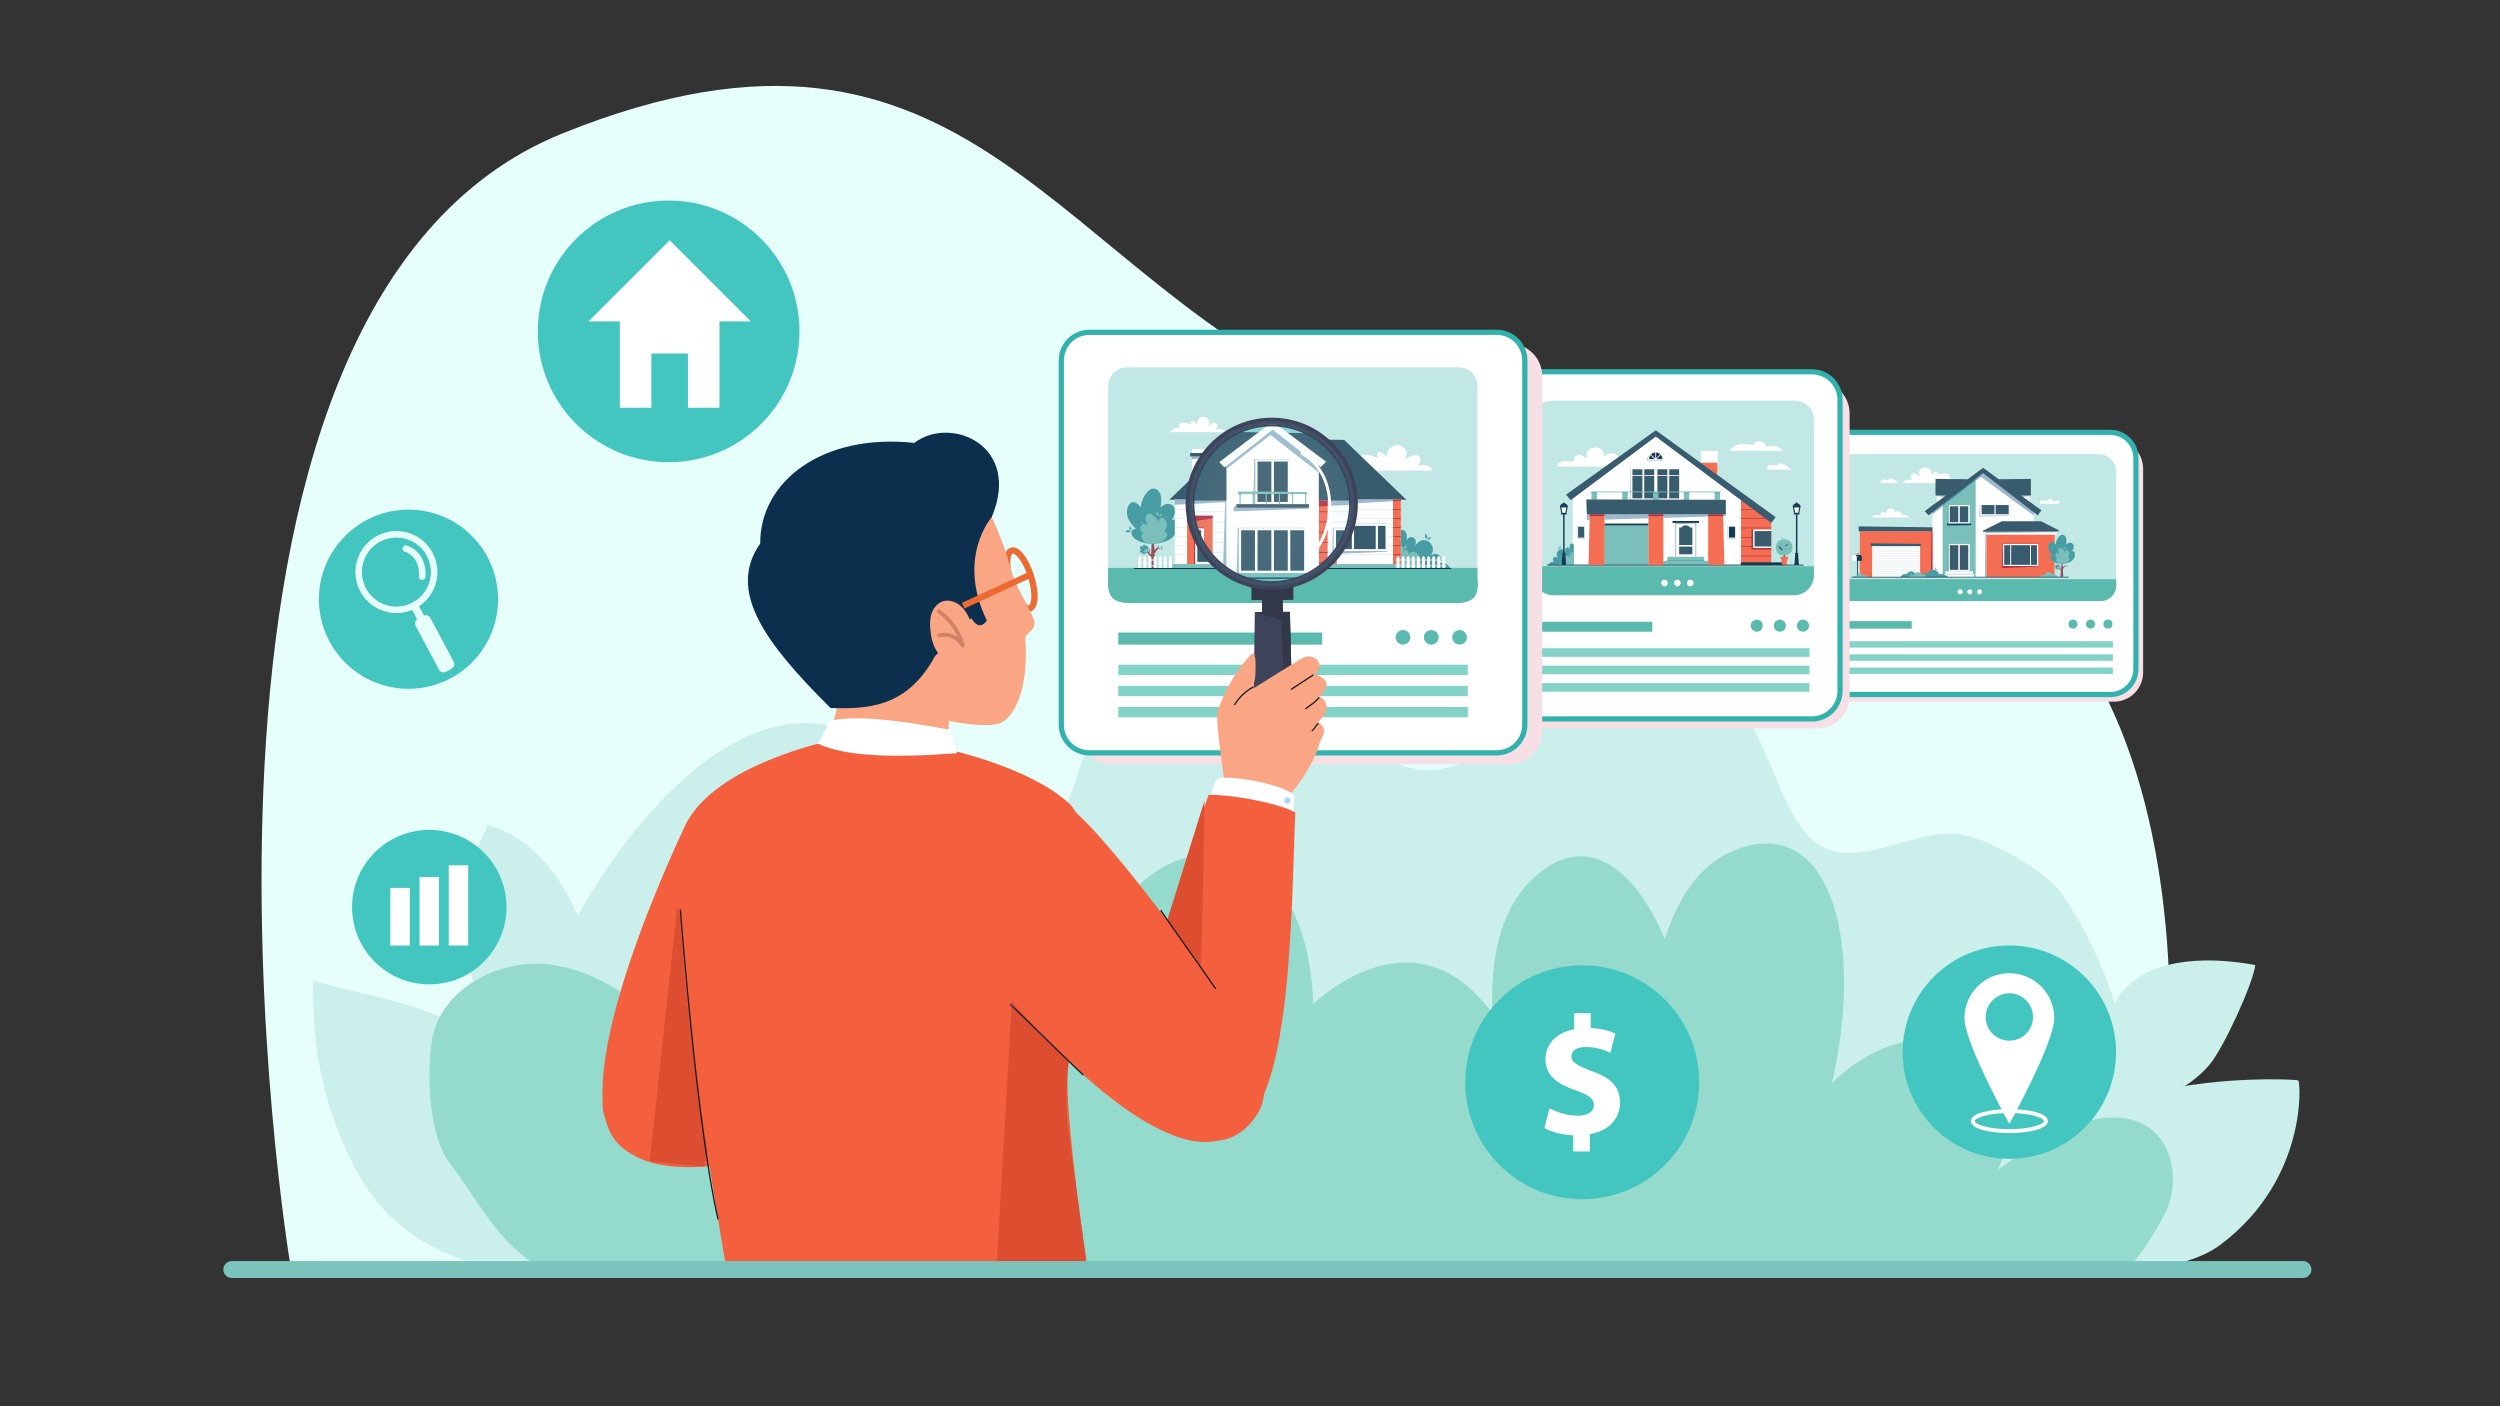 <?xml version="1.0" encoding="utf-8"?>
<svg xmlns="http://www.w3.org/2000/svg" enable-background="new 0 0 1920 1080" viewBox="0 0 1920 1080">
  <rect x="0" y="0" width="1920" height="1080" fill="#333333" stroke="none"/>
  <path d="M222.83,970.48c0,0-122.01-734.39,209.16-868.02C748.32-25.18,809.06,215.76,1040.3,312.2&#xD;&#xA;		s340.78,24.8,469.45,102.26c230.66,138.86,138.81,558.16,138.81,558.16S222.83,972.81,222.83,970.48z" fill="#e6fffb"/>
  <path d="M272.62,897.03c-24.53-47.17-32.96-91.27-32.1-144.44c23.33,10.7,129.56,19.04,169.46,80.79&#xD;&#xA;				c20.34,31.48,37.02,108.95,21.12,142.89C349.98,980.56,298.7,947.18,272.62,897.03z" fill="#cbefeb"/>
  <path d="M1765.15,829.82c1.72,1.68,7.02,76.23-60.18,126.38c-27.21,20.31-85.26,24.07-136.51,20.14&#xD;&#xA;			c-0.08-39.18,26.26-92.79,56.26-121.72C1655.4,825.02,1763.65,828.36,1765.15,829.82z" fill="#cbefeb"/>
  <path d="M359.37,733.09c-4.71-33.72-0.21-69.08,15.36-99.35c33.05,8.92,56.33,39.06,69.53,70.64&#xD;&#xA;			c13.02,31.16,38.71,114.73-9.17,128.88C384.03,848.35,364.26,768.14,359.37,733.09z" fill="#cbefeb"/>
  <path d="M1696.38,818.34c11.22-12.71,34.53-64.34,35.64-77.18c-30.86-5.75-76.83-7.6-101.05,19.3&#xD;&#xA;			c-18.82,20.9-32.48,92.77-32.48,92.77S1661.22,858.18,1696.38,818.34z" fill="#cbefeb"/>
  <path d="M388.3,977.12c9.69-107.31,11.83-193.34,58.71-279.3c24.36-44.66,133.14-207.77,240.69-113.88&#xD;&#xA;			c15.97,13.94,23.51,40.96,35.55,61.22c12.04,20.26,29.02,38.11,47.78,36.11c29.82-3.18,44.64-50.36,57.15-88.41&#xD;&#xA;			c11.86-36.08,27.57-70.72,50.07-94.89c22.5-24.18,52.68-36.63,79.94-25.67c48.26,19.41,73.86,102.79,123.03,117.02&#xD;&#xA;			c21.21,6.14,43.19-2.1,63.33-13.24c32.37-17.91,62.7-43.54,96.39-55.79c33.69-12.25,73.39-8.31,97.91,26.3&#xD;&#xA;			c24.56,34.67,33.41,97.18,67.61,106.66c29.45,8.16,64.09-14.55,94.08-13c24.13,1.25,71.78,29.21,83.1,46.31&#xD;&#xA;			c57.19,86.36,65.23,173.98,53.22,291.48" fill="#cbefeb"/>
  <path d="M1629.94,979.6c13.78-14.64,25.69-33.57,32.92-47.91c11.72-23.23,6.33-56.21-16.82-68.32&#xD;&#xA;		c-15.9-8.31-35.32-5.17-52.48,0.13c-13.77,4.25-35.81,18.15-59.14,34.86c3.64-7.97,6.27-16.34,7.53-25.01&#xD;&#xA;		c2.83-19.57-2.04-40.75-15.59-55.24c-18.28-19.54-49.28-23.46-74.71-14.89c-16.96,5.71-31.74,16.06-44.69,28.5&#xD;&#xA;		c25.83-112.55-3.14-208.88-76.18-178.11c-25.72,10.83-42.12,35.94-52.24,67.63c-23.87-57.06-61.95-83.4-101.23-46.5&#xD;&#xA;		c-25.49,23.94-32.91,62.17-31.02,103.52c-12.03-15.8-26.47-29.57-45.11-35.68c-32.28-10.58-67.34,5.33-92.62,28.54&#xD;&#xA;		c-2.25-77.13-40.81-131.28-101.46-111.23c-34.97,11.57-59.43,47.41-76.54,91c-32.43-100.39-98.73-166.44-167.45-109.9&#xD;&#xA;		c-13.6,11.19-22.6,27.01-28.1,45.72c-10.25-15.23-23.61-27.29-41.43-30.5c-25.34-4.56-50.13,11.28-67.14,30.48&#xD;&#xA;		c-20.54,23.19-33.69,51.93-39.8,82.27c-19.42-14.73-41.33-25.57-65.43-28.3c-39.64-4.49-84.4,20.45-89.73,59.71&#xD;&#xA;		c-3.66,26.96-2.21,72.14,14.41,93.77c26.97,35.09,35.1,61.42,80.43,86.86L1629.94,979.6z" fill="#95dbcd"/>
  <circle cx="329.69" cy="696.69" fill="#42c6bf" r="59.31" transform="rotate(-45.001 329.68 696.695)"/>
  <rect fill="#fff" height="44.27" width="14.95" x="299.76" y="681.9"/>
  <rect fill="#fff" height="52.64" width="14.95" x="322.19" y="673.52"/>
  <rect fill="#fff" height="61.61" width="14.95" x="344.62" y="664.55"/>
  <circle cx="513.51" cy="254.51" fill="#42c6bf" r="100.49"/>
  <polygon fill="#fff" points="451.98 246.81 514.3 184.5 576.61 246.81"/>
  <polygon fill="#fff" points="476.04 240.52 476.04 313.15 500.26 313.15 500.26 271.51 528.34 271.51 528.34 313.15 552.55 313.15 552.55 240.52"/>
  <circle cx="313.73" cy="460.21" fill="#42c6bf" r="68.79" transform="rotate(-45.001 313.721 460.218)"/>
  <circle cx="304.44" cy="439.32" fill="none" r="29" stroke="#e6fffb" stroke-miterlimit="10" stroke-width="5" transform="rotate(-65.593 304.453 439.339)"/>
  <path d="M346.92,513.56l-4.53,2.42c-1.88,1-4.21,0.29-5.21-1.59l-18.02-33.8c-1-1.88-0.29-4.21,1.59-5.21l4.53-2.42&#xD;&#xA;				c1.88-1,4.21-0.29,5.21,1.59l18.02,33.8C349.51,510.23,348.8,512.56,346.92,513.56z" fill="#e6fffb"/>
  <rect fill="#e6fffb" height="24" transform="rotate(-28.059 323.24 474.6)" width="6" x="320.25" y="462.62"/>
  <path d="M310.87,423.73c8.04,2.55,11.7,11.2,10.87,19.1c-0.34,3.21,4.66,3.38,5,0.2&#xD;&#xA;					c1.07-10.15-4.31-20.88-14.41-24.08C309.25,417.97,307.8,422.76,310.87,423.73L310.87,423.73z" fill="#e6fffb"/>
  <g>
    <circle cx="1215.15" cy="831.2" fill="#42c6bf" r="89.84" transform="rotate(-45.001 1215.142 831.216)"/>
    <path d="M1208.25,884.31v-12.37c-8.72-0.39-17.18-2.73-22.13-5.6l3.91-15.23c5.47,2.99,13.15,5.73,21.61,5.73&#xD;&#xA;				c7.42,0,12.5-2.86,12.5-8.07c0-4.95-4.17-8.07-13.8-11.33c-13.93-4.69-23.43-11.2-23.43-23.82c0-11.46,8.07-20.44,22-23.17&#xD;&#xA;				v-12.37h12.76v11.46c8.72,0.39,14.58,2.21,18.88,4.3l-3.78,14.71c-3.38-1.43-9.37-4.43-18.75-4.43c-8.46,0-11.2,3.64-11.2,7.29&#xD;&#xA;				c0,4.3,4.56,7.03,15.62,11.2c15.49,5.47,21.74,12.63,21.74,24.35c0,11.59-8.2,21.48-23.17,24.08v13.28H1208.25z" fill="#fff"/>
  </g>
  <g>
    <circle cx="1543.18" cy="808.06" fill="#42c6bf" r="81.94" transform="rotate(-45.001 1543.18 808.08)"/>
    <path d="M1543.18,747.42c-19.04,0-34.47,15.43-34.47,34.47c0,19.04,34.47,81.29,34.47,81.29&#xD;&#xA;					s34.47-62.25,34.47-81.29C1577.65,762.86,1562.22,747.42,1543.18,747.42z M1543.18,799.24c-10.05,0-18.19-8.14-18.19-18.19&#xD;&#xA;					c0-10.05,8.14-18.19,18.19-18.19c10.05,0,18.19,8.14,18.19,18.19C1561.37,791.09,1553.23,799.24,1543.18,799.24z" fill="#fff"/>
    <ellipse cx="1543.18" cy="860.98" fill="none" rx="28.11" ry="7.72" stroke="#fff" stroke-miterlimit="10" stroke-width="3"/>
  </g>
  <g>
    <path d="M1623.42,538.9h-211.08c-12.44,0-22.52-10.08-22.52-22.52V360.06c0-12.44,10.08-22.52,22.52-22.52h211.08&#xD;&#xA;						c12.44,0,22.52,10.08,22.52,22.52v156.32C1645.94,528.82,1635.85,538.9,1623.42,538.9z" fill="#f6dfe5"/>
    <path d="M1620.73,533.41h-216.83c-10.85,0-19.65-8.8-19.65-19.65V351.7c0-10.85,8.8-19.65,19.65-19.65h216.83&#xD;&#xA;						c10.85,0,19.65,8.8,19.65,19.65v162.06C1640.38,524.61,1631.58,533.41,1620.73,533.41z" fill="#fff" stroke="#32b2ac" stroke-miterlimit="10" stroke-width="4"/>
    <path d="M1611.95,461.64h-199.43c-7.34,0-13.29-5.95-13.29-13.29v-86.29c0-7.34,5.95-13.29,13.29-13.29h199.43&#xD;&#xA;						c7.34,0,13.29,5.95,13.29,13.29v86.29C1625.25,455.69,1619.29,461.64,1611.95,461.64z" fill="#6fc9c4" opacity=".42"/>
    <path d="M1411,461.64h202.48c6.5,0,11.77-5.27,11.77-11.77v-5.04h-226.02v5.04&#xD;&#xA;						C1399.23,456.37,1404.5,461.64,1411,461.64z" fill="#5abaae"/>
    <rect fill="#5abaae" height="5.78" width="65.2" x="1403" y="477.02"/>
    <g>
      <rect fill="#84d3c7" height="4.97" width="219.69" x="1403" y="492.41"/>
      <rect fill="#84d3c7" height="4.97" width="219.69" x="1403" y="502.52"/>
      <rect fill="#84d3c7" height="4.97" width="219.69" x="1403" y="512.63"/>
    </g>
    <g>
      <path d="M1595.57,479.3c0,1.93-1.57,3.5-3.5,3.5s-3.5-1.57-3.5-3.5c0-1.93,1.57-3.5,3.5-3.5&#xD;&#xA;						S1595.57,477.37,1595.57,479.3z" fill="#5abaae"/>
      <path d="M1608.99,479.3c0,1.93-1.57,3.5-3.5,3.5c-1.93,0-3.5-1.57-3.5-3.5c0-1.93,1.57-3.5,3.5-3.5&#xD;&#xA;						C1607.42,475.81,1608.99,477.37,1608.99,479.3z" fill="#5abaae"/>
      <circle cx="1618.9" cy="479.3" fill="#5abaae" r="3.5"/>
    </g>
    <g>
      <path d="M1507.31,454.56c0,1.08-0.87,1.95-1.95,1.95c-1.08,0-1.95-0.87-1.95-1.95c0-1.08,0.87-1.95,1.95-1.95&#xD;&#xA;						C1506.44,452.61,1507.31,453.49,1507.31,454.56z" fill="#fff"/>
      <path d="M1514.79,454.56c0,1.08-0.87,1.95-1.95,1.95s-1.95-0.87-1.95-1.95c0-1.08,0.87-1.95,1.95-1.95&#xD;&#xA;						S1514.79,453.49,1514.79,454.56z" fill="#fff"/>
      <path d="M1522.27,454.56c0,1.08-0.87,1.95-1.95,1.95c-1.08,0-1.95-0.87-1.95-1.95c0-1.08,0.87-1.95,1.95-1.95&#xD;&#xA;						C1521.4,452.61,1522.27,453.49,1522.27,454.56z" fill="#fff"/>
    </g>
    <g>
      <path d="M1504.61,371h-42.98c0.21-0.76,1.34-3.36,7.09-2.36c-0.93-0.83-1.55-2.11-1.29-3.33&#xD;&#xA;						c0.08-0.37,0.23-0.72,0.5-0.99c0.24-0.24,0.55-0.39,0.87-0.5c2.27-0.82,6.23,2.31,6.23,2.31c-4.86-7.64,8.39-10.84,8.48-1.18&#xD;&#xA;						c0,0,1.94-3.47,4.07-2.51c0.86,0.49,0.33,1.98-0.06,2.63c6.21-3.01,11.85-1.16,9.22,2.27&#xD;&#xA;						C1502.85,367.48,1504.61,371,1504.61,371z" fill="#fff"/>
      <path d="M1437.82,397.41c1.18-2.08,3.12-2.62,6.45-1.48c-0.67-1.52,1.34-4.52,4.57-1.35&#xD;&#xA;					c-0.97-5.1,6.68-5.69,6.3-0.76c1.91-2.38,6.96-1.03,5,1.82c2.95-0.73,4.14-0.05,6.08,1.76H1437.82z" fill="#fff"/>
      <path d="M1458.17,371h-13.55c-0.51-1.75-0.2-3.72,5.33-2.13C1451.69,365.64,1455.07,368.86,1458.17,371z" fill="#fff"/>
      <path d="M1580.42,386.91h-13.55c-0.51-1.75-0.2-3.72,5.33-2.13c1.34-2.49,3.51-2.04,5.53,0.74&#xD;&#xA;					C1581.29,382.76,1583.69,385.5,1580.42,386.91z" fill="#fff"/>
      <rect fill="#fff" height="11.39" transform="rotate(-180 1552.99 380.649)" width="11.39" x="1547.29" y="374.95"/>
      <polygon fill="#9bb8cc" points="1547.29 382.2 1558.69 381.01 1558.69 374.95 1547.29 374.95"/>
      <polygon fill="#385b6d" points="1534.88 368.08 1559.71 367.8 1559.71 380.49 1551.03 380.49"/>
      <rect fill="#fff" height="11.39" width="11.39" x="1487.48" y="374.95"/>
      <polygon fill="#9bb8cc" points="1498.87 382.2 1487.48 381.01 1487.48 374.95 1498.87 374.95"/>
      <polygon fill="#385b6d" points="1511.28 368.08 1486.46 367.8 1486.46 380.49 1495.13 380.49"/>
      <g>
        <polygon fill="#fff" points="1561.91 443.25 1484.12 443.25 1484.12 390.67 1523.02 360.63 1561.91 390.67"/>
        <polygon fill="#9bb8cc" points="1522.97 360.63 1484.08 390.67 1484.08 395.06 1491.93 388.98 1491.93 387.32 1517.3 366.67 1517.3 369.34 1521.37 366.18 1561.87 395.95 1561.87 390.67"/>
        <polygon fill="#7bbfba" points="1491.93 443.25 1517.3 443.15 1517.3 369.34 1491.93 388.98"/>
        <polygon fill="#479da3" points="1491.93 387.32 1491.93 388.98 1517.3 369.34 1517.3 366.67"/>
        <polygon fill="#385b6d" points="1523.02 359.29 1478.14 392.58 1481.06 395.78 1523.02 363.37 1564.98 395.78 1567.83 391.92"/>
      </g>
      <g>
        <rect fill="#fff" height="20.99" width="16.32" x="1496.4" y="417.76"/>
        <rect fill="#385b6d" height="18.93" width="6.49" x="1497.46" y="418.71"/>
        <rect fill="#385b6d" height="18.93" width="6.49" x="1505.13" y="418.71"/>
        <rect fill="#9bb8cc" height=".28" width="16.32" x="1496.4" y="438.47"/>
        <rect fill="#fff" height="2.31" width="21.1" x="1494.06" y="438.75"/>
        <rect fill="#fff" height="2.25" width="23.16" x="1493.03" y="441"/>
        <rect fill="#9bb8cc" height=".28" width="21.1" x="1494.06" y="440.72"/>
        <g>
          <rect fill="#fff" height="14.29" width="16.32" x="1496.4" y="387.88"/>
          <rect fill="#385b6d" height="12.23" width="6.49" x="1497.46" y="388.83"/>
          <rect fill="#385b6d" height="12.23" width="6.49" x="1505.13" y="388.83"/>
          <polygon fill="#479da3" points="1513.87 403.49 1495.25 404.36 1495.25 403.23 1513.87 403.23"/>
          <polygon fill="#479da3" points="1495.75 402.16 1496.4 402.16 1496.4 387.88 1496.05 387.88"/>
          <rect fill="#133b53" height="1.07" width="18.62" x="1495.25" y="402.16"/>
        </g>
        <g>
          <rect fill="#385b6d" height="7.06" width="10.04" x="1532.64" y="387.88"/>
          <rect fill="#385b6d" height="7.06" width="9.86" x="1521.9" y="387.88"/>
          <polygon fill="#9bb8cc" points="1542.68 396 1520.79 396 1520.79 387.88 1520.44 387.88 1520.12 396.69 1542.68 396.29"/>
        </g>
      </g>
      <polygon fill="#9bb8cc" points="1524.81 408.19 1524.44 443.25 1525.57 443.25 1525.57 438.81 1525.57 408.19"/>
      <g>
        <rect fill="#f46e53" height="35.3" width="55.79" x="1428.33" y="407.95"/>
        <polygon fill="#385b6d" points="1484.12 407.95 1427.47 407.95 1427.47 404.26 1484.12 404.97"/>
        <rect fill="#fff" height="24.54" width="36.81" x="1437.82" y="418.71"/>
        <rect fill="#e1ecef" height=".42" width="36.81" x="1437.82" y="420.43"/>
        <rect fill="#e1ecef" height=".42" width="36.81" x="1437.82" y="421.84"/>
        <rect fill="#e1ecef" height=".42" width="36.81" x="1437.82" y="423.24"/>
        <rect fill="#e1ecef" height=".42" width="36.81" x="1437.82" y="424.65"/>
        <rect fill="#e1ecef" height=".42" width="36.81" x="1437.82" y="426.05"/>
        <rect fill="#e1ecef" height=".42" width="36.81" x="1437.82" y="427.46"/>
        <rect fill="#e1ecef" height=".42" width="36.81" x="1437.82" y="428.86"/>
        <rect fill="#e1ecef" height=".42" width="36.81" x="1437.82" y="430.27"/>
        <rect fill="#e1ecef" height=".42" width="36.81" x="1437.82" y="431.68"/>
        <rect fill="#e1ecef" height=".42" width="36.81" x="1437.82" y="433.08"/>
        <rect fill="#e1ecef" height=".42" width="36.81" x="1437.82" y="434.49"/>
        <rect fill="#e1ecef" height=".42" width="36.81" x="1437.82" y="435.89"/>
        <rect fill="#e1ecef" height=".42" width="36.81" x="1437.82" y="437.3"/>
        <rect fill="#e1ecef" height=".42" width="36.81" x="1437.82" y="438.7"/>
        <rect fill="#e1ecef" height=".42" width="36.81" x="1437.82" y="440.11"/>
        <rect fill="#e1ecef" height=".42" width="36.81" x="1437.82" y="441.52"/>
        <polygon fill="#385b6d" points="1475.2 419.41 1436.78 419.41 1436.78 417.29 1475.2 417.69"/>
        <polygon fill="#b72e41" points="1484.08 443.25 1482.93 443.25 1483.42 407.95 1484.08 407.95"/>
      </g>
      <g>
        <rect fill="#f46e53" height="35.3" width="52.37" x="1525.57" y="407.95"/>
        <rect fill="#fff" height="17.08" width="27.12" x="1538.18" y="417.76"/>
        <rect fill="#385b6d" height="15.07" width="4.64" x="1539.22" y="418.71"/>
        <rect fill="#385b6d" height="15.07" width="14.46" x="1544.59" y="418.71"/>
        <rect fill="#385b6d" height="15.07" width="4.64" x="1559.78" y="418.71"/>
        <polygon fill="#b72e41" points="1565.29 417.54 1538.18 417.54 1537.77 417.54 1537.44 434.85 1538.18 434.85 1538.18 417.76 1565.29 417.76"/>
        <polygon fill="#b72e41" points="1538.18 434.7 1565.29 434.7 1565.29 435.11 1537.44 436.34 1537.44 434.7"/>
        <polygon fill="#fff" points="1579.52 410.63 1525.26 410.63 1525.26 408.08 1579.52 407.98"/>
        <polygon fill="#9bb8cc" points="1579.52 408.7 1525.26 409.3 1525.26 408.08 1579.52 407.98"/>
        <polygon fill="#385b6d" points="1581.11 407.24 1567.47 400.31 1537.48 400.31 1522.96 407.55 1522.96 408.35 1581.11 408.12"/>
      </g>
      <g>
        <rect fill="#133b53" height="13.19" width=".63" x="1426.3" y="430.06"/>
        <path d="M1428.13,426.12h-4.05c0.99,0,1.8,0.81,1.8,1.8v2.65l-0.37,0.16h4.16c0.14,0,0.26-0.12,0.26-0.26v-2.55&#xD;&#xA;					C1429.93,426.93,1429.12,426.12,1428.13,426.12z" fill="#133b53"/>
        <path d="M1424.12,426.12c-0.97,0.02-1.76,0.82-1.76,1.8v2.62c0,0.11,0.09,0.19,0.19,0.19h3.13&#xD;&#xA;						c0.11,0,0.19-0.09,0.19-0.19v-2.62C1425.88,426.94,1425.09,426.14,1424.12,426.12z" fill="#fff"/>
        <path d="M1427.42,425.54v-0.68h-1.16v2.38c0,0.21,0.17,0.38,0.38,0.38c0.21,0,0.38-0.17,0.38-0.38&#xD;&#xA;					c0-0.21-0.17-0.38-0.38-0.38c0,0,0,0,0,0v-1.23L1427.42,425.54z" fill="#f43d4f"/>
      </g>
      <polygon fill="#479da3" points="1495.78 438.75 1496.4 438.75 1496.4 417.76 1496.05 417.76"/>
      <g>
        <polygon fill="#994f61" points="1582.45 443.02 1582.78 438.31 1580.17 435.29 1580.33 435.16 1581.87 436.48 1582.09 435.16 1582.34 435.23 1582.29 436.87 1582.92 437.47 1583.16 432.67 1581.88 431.09 1582.02 430.96 1583.34 432.02 1583.43 429.51 1583.77 429.51 1584 432.6 1584.34 435.67 1586.06 433.81 1586.22 433.91 1585.59 434.9 1586.68 434.88 1586.68 435.07 1585.49 435.25 1584.32 437.09 1584.58 443.02"/>
        <path d="M1593.57,425.99c0.02-0.59-0.02-1.19-0.27-1.72c-0.25-0.53-0.73-0.98-1.31-1.07&#xD;&#xA;						c-0.34-0.05-0.71,0.05-0.92,0.31c0.66-0.81,1.25-1.71,1.51-2.72c0.26-1.01,0.13-2.17-0.54-2.97c-0.65-0.77-1.73-1.1-2.73-0.95&#xD;&#xA;						c-1,0.15-1.89,0.73-2.55,1.49c0.07-1.57,0.43-3.16,0.14-4.7c-0.29-1.55-1.52-3.1-3.09-3.03c-1.07,0.05-1.96,0.81-2.64,1.63&#xD;&#xA;						c-1.41,1.71-2.28,3.85-2.45,6.06c-0.41-0.56-0.82-1.13-1.37-1.56c-0.55-0.43-1.25-0.71-1.94-0.6&#xD;&#xA;						c-1.13,0.18-1.85,1.33-2.12,2.44c-0.29,1.18-0.25,2.45,0.12,3.61c0.61,1.92,2.06,3.45,3.46,4.9c-0.64-0.29-1.45,0.1-1.76,0.73&#xD;&#xA;						c-0.42,0.86-0.02,1.84,0.57,2.53c0.49,0.57,1.15,0.99,1.82,1.33c3.79,1.9,8.4,1.63,12.22-0.03c1.42-0.61,2.41-1.63,3.17-2.99&#xD;&#xA;						c0-0.01,0.01-0.01,0.01-0.02C1593.35,427.86,1593.54,426.92,1593.57,425.99z" fill="#479da3"/>
        <path d="M1581.4,433.97c-0.18-0.21-0.7-0.29-0.69,0.09c-0.15-1.16-1.67-0.72-0.96,0.39&#xD;&#xA;						c-1.16-1.21-2.19,0.34-0.69,1.03c-1.28,0.03-0.56,1.85,0.56,1.05c-0.45,0.27-0.16,0.87,0.32,0.79&#xD;&#xA;						C1581.25,437.11,1582.57,435.03,1581.4,433.97z" fill="#479da3"/>
        <path d="M1579.13,430.56c-0.1-0.31-0.18-0.64-0.13-0.96c0.05-0.32,0.23-0.64,0.53-0.78&#xD;&#xA;						c0.17-0.08,0.39-0.09,0.54,0.02c-0.48-0.33-0.94-0.71-1.24-1.2c-0.3-0.5-0.42-1.13-0.18-1.67c0.22-0.51,0.74-0.86,1.3-0.94&#xD;&#xA;						c0.55-0.08,1.12,0.08,1.59,0.39c-0.29-0.82-0.73-1.61-0.83-2.48c-0.09-0.87,0.31-1.89,1.16-2.1c0.57-0.15,1.17,0.12,1.67,0.45&#xD;&#xA;						c1.02,0.68,1.83,1.68,2.27,2.83c0.13-0.36,0.26-0.73,0.48-1.05c0.22-0.32,0.55-0.58,0.93-0.63c0.63-0.08,1.19,0.41,1.52,0.96&#xD;&#xA;						c0.35,0.58,0.52,1.26,0.51,1.94c-0.02,1.12-0.54,2.16-1.05,3.16c0.3-0.25,0.79-0.18,1.05,0.11c0.36,0.39,0.31,0.98,0.1,1.43&#xD;&#xA;						c-0.17,0.38-0.45,0.71-0.76,1c-1.71,1.62-4.21,2.21-6.5,1.94c-0.85-0.1-1.54-0.48-2.16-1.08c0,0,0,0-0.01-0.01&#xD;&#xA;						C1579.55,431.52,1579.3,431.05,1579.13,430.56z" fill="#7bbfba"/>
        <path d="M1574.84,426.62c0.22,0.39,0.09,0.88,0.09,0.88s-0.48-0.15-0.7-0.55c-0.22-0.39-0.09-0.88-0.09-0.88&#xD;&#xA;						S1574.62,426.22,1574.84,426.62z" fill="#479da3"/>
        <path d="M1573.54,427.45c0.62-0.04,1.15,0.41,1.15,0.41s-0.47,0.51-1.09,0.55c-0.62,0.04-1.15-0.41-1.15-0.41&#xD;&#xA;						S1572.92,427.49,1573.54,427.45z" fill="#479da3"/>
        <path d="M1587.1,435.43c-0.22-0.09-0.33-0.34-0.33-0.34s0.25-0.1,0.47,0c0.22,0.09,0.33,0.34,0.33,0.34&#xD;&#xA;						S1587.32,435.52,1587.1,435.43z" fill="#479da3"/>
        <path d="M1587.37,434.65c-0.25,0.22-0.62,0.21-0.62,0.21s0.03-0.37,0.28-0.59c0.25-0.22,0.62-0.21,0.62-0.21&#xD;&#xA;						S1587.61,434.43,1587.37,434.65z" fill="#479da3"/>
        <path d="M1587.03,421.71c-0.31,0.32-0.82,0.34-0.82,0.34s0-0.51,0.32-0.83c0.31-0.32,0.82-0.34,0.82-0.34&#xD;&#xA;						S1587.34,421.39,1587.03,421.71z" fill="#7bbfba"/>
        <path d="M1579.43,424.27c0.29,0.11,0.44,0.43,0.44,0.43s-0.32,0.14-0.61,0.02c-0.29-0.11-0.44-0.43-0.44-0.43&#xD;&#xA;						S1579.14,424.16,1579.43,424.27z" fill="#7bbfba"/>
        <path d="M1585.85,420.7c0.21,0.58-0.06,1.22-0.06,1.22s-0.62-0.31-0.84-0.89c-0.21-0.58,0.06-1.22,0.06-1.22&#xD;&#xA;						S1585.64,420.12,1585.85,420.7z" fill="#7bbfba"/>
        <path d="M1580.65,436.64c-0.11,0.02-0.23,0.02-0.33,0c-0.16-0.02-0.31-0.09-0.41-0.21&#xD;&#xA;						c-0.08-0.1-0.13-0.26-0.08-0.39c0.07-0.19,0.31-0.14,0.43-0.28c0.06-0.08,0.06-0.19,0.05-0.29c-0.01-0.1-0.04-0.2-0.01-0.3&#xD;&#xA;						c0.02-0.1,0.12-0.19,0.21-0.16c0.07,0.02,0.12,0.09,0.17,0.14c0.03,0.03,0.07,0.06,0.11,0.06c0.18,0,0.23-0.28,0.42-0.24&#xD;&#xA;						c0.2,0.04,0.31,0.25,0.37,0.42c0.1,0.31,0.05,0.65-0.16,0.9C1581.21,436.51,1580.93,436.6,1580.65,436.64z" fill="#7bbfba"/>
        <g>
          <path d="M1580.49,443.22c-1.09-1.61-2.5-2.51-4.34-2.01c-1.21-2.75-4.88-2.3-5.78,0.55&#xD;&#xA;						c-1.72-0.49-3.23,0.25-4.66,1.46H1580.49z" fill="#7bbfba"/>
        </g>
        <g>
          <path d="M1489.26,441.06c-1.35-4.28-6.87-4.95-8.69-0.82c-2.28-0.63-4.11,0.19-5.61,1.85&#xD;&#xA;							c-0.73-0.93-2.48-1.29-3.77-0.53c-1.04-3.32-5.32-3.84-6.73-0.64c-2.14-0.59-3.77,0.46-5.05,2.33h14.64h2.56h19.65&#xD;&#xA;							C1494.12,441.43,1491.85,440.32,1489.26,441.06z" fill="#479da3"/>
          <path d="M1480.08,443.22c-1.09-1.61-2.5-2.51-4.34-2.01c-1.21-2.75-4.88-2.3-5.78,0.55&#xD;&#xA;							c-1.72-0.49-3.23,0.25-4.66,1.46H1480.08z" fill="#7bbfba"/>
          <path d="M1487.52,437.42c-0.29,0.24-0.72,0.21-0.72,0.21s0.05-0.42,0.34-0.66s0.72-0.21,0.72-0.21&#xD;&#xA;							S1487.81,437.18,1487.52,437.42z" fill="#479da3"/>
          <path d="M1486.62,436.48c0.13,0.51-0.16,1.01-0.16,1.01s-0.49-0.31-0.62-0.82c-0.13-0.51,0.16-1.01,0.16-1.01&#xD;&#xA;							S1486.5,435.97,1486.62,436.48z" fill="#479da3"/>
          <g>
            <path d="M1468.42,440.75c-0.1,0.37-0.46,0.58-0.46,0.58s-0.2-0.37-0.1-0.74c0.1-0.37,0.46-0.58,0.46-0.58&#xD;&#xA;							S1468.52,440.39,1468.42,440.75z" fill="#7bbfba"/>
            <path d="M1467.15,440.49c0.39,0.34,0.45,0.92,0.45,0.92s-0.58,0.03-0.98-0.31c-0.39-0.34-0.45-0.92-0.45-0.92&#xD;&#xA;							S1466.75,440.15,1467.15,440.49z" fill="#7bbfba"/>
          </g>
        </g>
        <g>
          <path d="M1434.01,443.22c-0.83-1.22-1.89-1.89-3.27-1.51c-0.91-2.08-3.69-1.74-4.36,0.41&#xD;&#xA;							c-1.3-0.37-2.44,0.19-3.52,1.1H1434.01z" fill="#7bbfba"/>
          <path d="M1429.4,442.67c0,0,0.32-0.63,1.33-0.96l-0.17-0.32C1429.97,441.68,1429.53,442.17,1429.4,442.67z" fill="#479da3"/>
          <path d="M1426.37,442.12c0,0,0.62,0.28,0.86,0.61c-0.2-0.41-0.46-0.68-0.77-0.86L1426.37,442.12z" fill="#479da3"/>
        </g>
      </g>
      <rect fill="#133b53" height=".55" width="166.93" x="1421.93" y="442.97"/>
    </g>
  </g>
  <g>
    <path d="M1395.76,559.42H1189.9c-13.66,0-24.73-11.07-24.73-24.73V317.54c0-13.66,11.07-24.73,24.73-24.73h205.86&#xD;&#xA;					c13.66,0,24.73,11.07,24.73,24.73v217.14C1420.49,548.34,1409.42,559.42,1395.76,559.42z" fill="#f6dfe5"/>
    <path d="M1391.56,552.15h-212.17c-11.92,0-21.58-9.66-21.58-21.58V307.12c0-11.92,9.66-21.58,21.58-21.58h212.17&#xD;&#xA;					c11.92,0,21.58,9.66,21.58,21.58v223.45C1413.13,542.49,1403.47,552.15,1391.56,552.15z" fill="#fff" stroke="#32b2ac" stroke-miterlimit="10" stroke-width="4"/>
    <path d="M1378.5,457.12h-186.27c-8.06,0-14.6-6.54-14.6-14.6V322.26c0-8.06,6.54-14.6,14.6-14.6h186.27&#xD;&#xA;					c8.06,0,14.6,6.54,14.6,14.6v120.26C1393.1,450.58,1386.56,457.12,1378.5,457.12z" fill="#6fc9c4" opacity=".42"/>
    <path d="M1193.21,457.12h184.3c8.61,0,15.58-6.98,15.58-15.58v-6.67h-215.47v6.67&#xD;&#xA;					C1177.62,450.14,1184.6,457.12,1193.21,457.12z" fill="#5abaae"/>
    <rect fill="#5abaae" height="7.66" width="86.33" x="1182.62" y="477.48"/>
    <g>
      <rect fill="#84d3c7" height="6.58" width="207.09" x="1182.62" y="497.86"/>
      <rect fill="#84d3c7" height="6.58" width="207.09" x="1182.62" y="511.25"/>
      <rect fill="#84d3c7" height="6.58" width="207.09" x="1182.62" y="524.64"/>
    </g>
    <g>
      <path d="M1353.81,480.51c0,2.56-2.07,4.63-4.63,4.63c-2.56,0-4.63-2.07-4.63-4.63c0-2.56,2.07-4.63,4.63-4.63&#xD;&#xA;					C1351.74,475.88,1353.81,477.95,1353.81,480.51z" fill="#5abaae"/>
      <path d="M1371.57,480.51c0,2.56-2.07,4.63-4.63,4.63c-2.56,0-4.63-2.07-4.63-4.63c0-2.56,2.07-4.63,4.63-4.63&#xD;&#xA;					C1369.49,475.88,1371.57,477.95,1371.57,480.51z" fill="#5abaae"/>
      <path d="M1389.32,480.51c0,2.56-2.07,4.63-4.63,4.63s-4.63-2.07-4.63-4.63c0-2.56,2.07-4.63,4.63-4.63&#xD;&#xA;					S1389.32,477.95,1389.32,480.51z" fill="#5abaae"/>
    </g>
    <g>
      <path d="M1280.88,447.75c0,1.43-1.16,2.58-2.58,2.58s-2.58-1.16-2.58-2.58c0-1.43,1.16-2.58,2.58-2.58&#xD;&#xA;					S1280.88,446.33,1280.88,447.75z" fill="#fff"/>
      <path d="M1290.78,447.75c0,1.43-1.16,2.58-2.58,2.58s-2.58-1.16-2.58-2.58c0-1.43,1.16-2.58,2.58-2.58&#xD;&#xA;					S1290.78,446.33,1290.78,447.75z" fill="#fff"/>
      <path d="M1300.68,447.75c0,1.43-1.16,2.58-2.58,2.58c-1.43,0-2.58-1.16-2.58-2.58c0-1.43,1.16-2.58,2.58-2.58&#xD;&#xA;					C1299.53,445.17,1300.68,446.33,1300.68,447.75z" fill="#fff"/>
    </g>
    <g>
      <path d="M1195.21,358.3c2.49-4.38,6.58-5.52,13.62-3.11c-1.42-3.21,2.83-9.54,9.64-2.84&#xD;&#xA;					c-2.04-10.76,14.09-12,13.3-1.59c4.03-5.03,14.69-2.17,10.55,3.83c6.23-1.54,8.75-0.1,12.84,3.71H1195.21z" fill="#fff"/>
      <path d="M1376.02,360.71h-18.66c-0.7-2.41-0.27-5.13,7.35-2.94C1367.09,353.34,1371.74,357.76,1376.02,360.71z" fill="#fff"/>
      <path d="M1369.31,346.22h-40.81c1.25-3.77,8.64-6.87,17.83-4.27c2.68-4.99,7.02-4.09,11.08,1.49&#xD;&#xA;					C1362.79,340.08,1368.58,344.99,1369.31,346.22z" fill="#fff"/>
      <g>
        <polygon fill="#fff" points="1318.96 364.97 1318.96 346.45 1306.48 346.45 1306.48 355.93"/>
        <polygon fill="#fff" points="1318.96 364.97 1318.96 346.45 1306.48 346.45 1306.48 355.93"/>
        <polygon fill="#f46e53" points="1306.48 355.33 1306.48 355.93 1318.96 364.97 1318.96 355.33"/>
        <polygon fill="#f46e53" points="1360.34 434.11 1336.96 434.11 1336.96 382.07 1360.34 396.78"/>
        <polygon fill="#fff" points="1336.96 433.59 1207.9 433.59 1207.9 378.2 1271.35 331.89 1336.96 378.2"/>
        <polygon fill="#385b6d" points="1271.65 330.45 1202.74 379.88 1206.3 384.1 1271.65 335.3 1360.38 401.57 1363.69 397.17"/>
        <rect fill="#b72e41" height=".5" width="8.99" x="1336.97" y="390.93"/>
        <rect fill="#b72e41" height=".5" width="18.86" x="1336.97" y="398.08"/>
        <rect fill="#b72e41" height=".5" width="23.37" x="1336.97" y="405.24"/>
        <rect fill="#b72e41" height=".5" width="23.37" x="1336.97" y="412.4"/>
        <rect fill="#b72e41" height=".5" width="23.37" x="1336.97" y="419.56"/>
        <rect fill="#b72e41" height=".5" width="23.37" x="1336.97" y="426.71"/>
        <rect fill="#133b53" height="2.12" width="33.31" x="1336.96" y="431.87"/>
        <polygon fill="#9bb8cc" points="1251.73 384.06 1252.46 384.06 1252.46 359.27 1252.04 359.27"/>
        <rect fill="#f43d4f" height=".2" width="11.46" x="1220.82" y="394.82"/>
        <rect fill="#f43d4f" height=".2" width="11.46" x="1311.86" y="394.82"/>
        <rect fill="#7bbfba" height="30.75" width="34.1" x="1232.01" y="403.14"/>
        <g>
          <polygon fill="#9bb8cc" points="1218.71 395.02 1218.71 399.45 1220.82 399.39 1220.82 395.02"/>
          <polygon fill="#9bb8cc" points="1325.44 395.02 1323.33 395.02 1323.33 396.42 1325.44 396.36"/>
          <polygon fill="#9bb8cc" points="1232.28 395.02 1232.28 399.06 1266 398.08 1266 395.02"/>
          <polygon fill="#9bb8cc" points="1277.46 395.02 1277.46 397.75 1311.86 396.75 1311.86 395.02"/>
        </g>
        <rect fill="#7bbfba" height="3.16" width="34.4" x="1277.46" y="430.76"/>
        <g>
          <rect fill="#7bbfba" height="3.16" width="34.4" x="1277.46" y="430.76"/>
          <rect fill="#7bbfba" height="3.16" width="28.33" x="1280.5" y="427.6"/>
          <rect fill="#479da3" height=".53" width="28.33" x="1280.5" y="430.23"/>
        </g>
        <g>
          <rect fill="#133b53" height="1.34" width="33.72" x="1232.28" y="402.1"/>
        </g>
        <g>
          <path d="M1208.67,433.99h-19.52c0.27-1.02,0.98-1.81,1.79-2.18c0.87-0.39,1.84-0.33,2.73-0.04&#xD;&#xA;						c-0.16-0.05-0.39-0.39-0.5-0.54c-0.28-0.34-0.5-0.7-0.56-1.18c-0.07-0.53,0.06-1.07,0.35-1.48c0.48-0.7,1.32-0.95,2.07-0.86&#xD;&#xA;						c0.04,0,0.08,0.01,0.11,0.02c0.15,0.03,0.29,0.07,0.43,0.13c0.6,0.27,1.13,0.74,1.58,1.25c0.09,0.1,0.17,0.2,0.25,0.3&#xD;&#xA;						c0,0-1.27-1.21-1.57-2.12c-1.1-2.61,1.23-6.39,4.13-5.32c1.16,0.56,2.12,1.71,2.74,3.07c-2.32-3.97,1.52-6.39,2.89-2.81&#xD;&#xA;						c-0.84-2.95,0.42-6.03,2.96-4.3c0.04,0.02,0.07,0.04,0.11,0.05V433.99z" fill="#479da3"/>
          <path d="M1208.67,433.99h-11.5c0.16-0.6,0.58-1.07,1.06-1.28c0.51-0.23,1.08-0.19,1.61-0.02&#xD;&#xA;						c-0.27-0.6,0.1-1.41,0.61-1.64c0.51-0.23,1.09-0.04,1.59,0.25c-0.43-0.23-0.75-0.71-0.92-1.25c-0.65-1.54,0.72-3.76,2.43-3.13&#xD;&#xA;						c0.69,0.33,1.25,1.01,1.62,1.81c-1.37-2.34,0.9-3.76,1.7-1.66c-0.78-2.3,0.73-3.65,1.81-3.13V433.99z" fill="#7bbfba"/>
          <path d="M1196.75,421.4c0.31,0.32,0.76,0.28,0.76,0.28s-0.05-0.56-0.36-0.88c-0.31-0.32-0.76-0.28-0.76-0.28&#xD;&#xA;						S1196.44,421.08,1196.75,421.4z" fill="#479da3"/>
          <path d="M1205.62,425.09c0.23,0.47,0.73,0.62,0.73,0.62s0.12-0.63-0.11-1.1c-0.23-0.47-0.73-0.62-0.73-0.62&#xD;&#xA;						S1205.39,424.62,1205.62,425.09z" fill="#7bbfba"/>
          <path d="M1197.69,420.14c-0.13,0.67,0.18,1.34,0.18,1.34s0.52-0.41,0.65-1.08c0.13-0.67-0.18-1.34-0.18-1.34&#xD;&#xA;						S1197.82,419.47,1197.69,420.14z" fill="#479da3"/>
        </g>
        <g>
          <polygon fill="#133b53" points="1369.82 428.43 1370.06 422.22 1370.5 422.22 1370.78 428.31"/>
          <polygon fill="#f46e53" points="1372.08 433.91 1368.56 433.91 1367.88 428.43 1372.77 428.43"/>
          <polygon fill="#f46e53" points="1367.52 427.58 1367.68 429.48 1372.88 429.56 1373.15 427.5"/>
          <path d="M1369.74,413.53c-0.15,0.35-0.54,0.51-0.54,0.51s-0.15-0.4,0-0.75c0.15-0.35,0.54-0.51,0.54-0.51&#xD;&#xA;						S1369.89,413.18,1369.74,413.53z" fill="#7bbfba"/>
          <path d="M1368.51,413.09c0.34,0.39,0.32,0.98,0.32,0.98s-0.58-0.05-0.92-0.44c-0.34-0.39-0.32-0.98-0.32-0.98&#xD;&#xA;						S1368.17,412.7,1368.51,413.09z" fill="#7bbfba"/>
          <path d="M1374.6,422.23c-0.38,0.03-0.71-0.24-0.71-0.24s0.28-0.32,0.66-0.35c0.38-0.03,0.71,0.24,0.71,0.24&#xD;&#xA;						S1374.97,422.2,1374.6,422.23z" fill="#7bbfba"/>
          <path d="M1374.41,420.95c-0.19,0.49-0.71,0.74-0.71,0.74s-0.23-0.54-0.04-1.03c0.19-0.49,0.71-0.74,0.71-0.74&#xD;&#xA;						S1374.59,420.46,1374.41,420.95z" fill="#7bbfba"/>
          <path d="M1376.46,418.55c-0.38-1.54-1.33-2.86-2.92-3.71c-1.38-0.74-3.03-0.81-4.55-0.53&#xD;&#xA;						c-2.32,0.42-4.28,1.56-4.86,3.99c-0.38,1.58-0.32,3.69,0.31,5.2c0.59,1.44,1.93,2.54,3.45,2.86c1.87,0.39,4.2,0.31,5.83-0.76&#xD;&#xA;						c0.59-0.39,1.17-0.81,1.65-1.33c0.7-0.76,0.98-1.65,1.16-2.64C1376.72,420.56,1376.7,419.52,1376.46,418.55z" fill="#7bbfba"/>
          <polygon fill="#133b53" points="1368.52 422.68 1367.19 421.19 1365.78 421.11 1365.78 420.98 1366.92 420.9 1365.78 419.49 1366.03 419.21 1369.01 421.82"/>
          <polygon fill="#133b53" points="1370.97 419.15 1372.44 418.18 1372.68 417.23 1372.75 417.26 1372.73 417.96 1373.06 417.71 1373.15 417.9 1371.41 419.76"/>
        </g>
        <g>
          <rect fill="#fff" height="14.21" width="14.05" x="1346.29" y="406.67"/>
          <rect fill="#385b6d" height="11.82" width="12.84" x="1347.5" y="407.87"/>
          <polygon fill="#b72e41" points="1346.29 406.67 1345.17 406.67 1345.17 422.06 1360.34 422.06 1360.34 420.89 1346.29 420.89"/>
          <rect fill="#fff" height="24.79" width="19.27" x="1252.46" y="359.27"/>
          <rect fill="#385b6d" height="22.35" width="7.66" x="1253.71" y="360.39"/>
          <rect fill="#385b6d" height="22.35" width="7.66" x="1262.78" y="360.39"/>
          <rect fill="#fff" height="24.79" width="19.27" x="1271.63" y="359.27"/>
          <rect fill="#385b6d" height="22.35" width="7.66" x="1272.88" y="360.39"/>
          <rect fill="#385b6d" height="22.35" width="7.66" x="1281.94" y="360.39"/>
          <rect fill="#fff" height=".61" width="37.24" x="1253.19" y="364.86"/>
          <g>
            <polygon fill="#9bb8cc" points="1302.3 401.96 1287.03 402.63 1287.03 401.57 1302.3 401.57"/>
            <rect fill="#9bb8cc" height="26.65" transform="rotate(-180 1286.946 414.275)" width=".7" x="1286.59" y="400.95"/>
            <rect fill="#9bb8cc" height="26.65" transform="rotate(-180 1302.383 414.275)" width=".7" x="1302.03" y="400.95"/>
            <rect fill="#385b6d" height="5.96" width="10.16" x="1289.58" y="419.77"/>
            <path d="M1299.75,418.55v-13.4h-1.69c-0.77-1.04-2-1.71-3.39-1.71c-1.39,0-2.62,0.67-3.39,1.71h-1.69v13.4&#xD;&#xA;								H1299.75z" fill="#385b6d"/>
            <rect fill="#133b53" height="1.45" width="20.38" x="1284.47" y="400.12"/>
          </g>
          <g>
            <rect fill="#7bbfba" height="5.71" width="4.18" x="1222.29" y="378.13"/>
            <rect fill="#7bbfba" height="5.71" width="4.18" x="1245.91" y="378.13"/>
            <rect fill="#7bbfba" height="5.71" width="4.18" x="1293.16" y="378.13"/>
            <rect fill="#7bbfba" height="5.71" width="4.18" x="1269.54" y="378.13"/>
            <rect fill="#7bbfba" height="5.71" width="4.18" x="1316.78" y="378.13"/>
            <g>
              <rect fill="#479da3" height=".67" width="4.18" x="1222.29" y="378.13"/>
              <rect fill="#479da3" height=".67" width="4.18" x="1245.91" y="378.13"/>
              <rect fill="#479da3" height=".67" width="4.18" x="1293.16" y="378.13"/>
              <rect fill="#479da3" height=".67" width="4.18" x="1269.54" y="378.13"/>
              <rect fill="#479da3" height=".67" width="4.18" x="1316.78" y="378.13"/>
            </g>
            <rect fill="#7bbfba" height=".67" width="100.11" x="1221.5" y="377.46"/>
          </g>
          <g>
            <rect fill="#133b53" height="8.36" width="4.77" x="1327.81" y="404.49"/>
            <polygon fill="#9bb8cc" points="1327.14 403.75 1327.14 413.49 1333.43 413.49 1333.43 413.84 1326.86 413.84 1326.86 403.75"/>
          </g>
          <g>
            <rect fill="#385b6d" height="8.36" width="4.77" x="1211.94" y="404.49"/>
            <polygon fill="#9bb8cc" points="1211.27 403.75 1211.27 413.49 1217.56 413.49 1217.56 413.84 1211 413.84 1211 403.75"/>
          </g>
          <g>
            <path d="M1271.26,352.31v-4.82c-1.29,0.09-2.45,0.66-3.3,1.53L1271.26,352.31z" fill="#133b53"/>
            <path d="M1267.54,349.51c-0.65,0.86-1.04,1.93-1.04,3.09c0,0,0,0,0,0.01h4.13L1267.54,349.51z" fill="#133b53"/>
            <path d="M1275.07,348.81c-0.84-0.77-1.94-1.26-3.15-1.33v4.48C1272.97,350.91,1274.02,349.86,1275.07,348.81z" fill="#133b53"/>
            <path d="M1272.2,352.6h4.55c0,0,0,0,0-0.01c0-1.27-0.46-2.42-1.23-3.32&#xD;&#xA;							C1274.42,350.39,1273.31,351.5,1272.2,352.6z" fill="#133b53"/>
            <path d="M1277.49,353.41h-12.03c0,0,0-0.01,0-0.01c0-1.8,0.66-3.42,1.72-4.64c-2.38,1.86-2.25,5.08-2.25,5.09&#xD;&#xA;							h12.56V353.41z" fill="#9bb8cc"/>
          </g>
        </g>
        <g>
          <polygon fill="#133b53" points="1202.77 433.91 1199.32 433.91 1199.97 424.92 1202.12 424.92"/>
          <rect fill="#133b53" height="38.89" width="1.13" x="1200.48" y="395.02"/>
          <polygon fill="#133b53" points="1202.83 395.02 1199.26 395.02 1197.95 388.56 1204.14 388.56"/>
          <polygon fill="#fff" points="1202.17 393.82 1199.92 393.82 1199.1 389.75 1202.99 389.75"/>
          <polygon fill="#133b53" points="1202.83 386.91 1199.26 386.91 1197.95 388.56 1204.14 388.56"/>
          <path d="M1203.1,395.02h-4.1c-0.18,0-0.33-0.15-0.33-0.33l0,0c0-0.18,0.15-0.33,0.33-0.33h4.1&#xD;&#xA;							c0.18,0,0.33,0.15,0.33,0.33l0,0C1203.43,394.87,1203.28,395.02,1203.1,395.02z" fill="#133b53"/>
          <path d="M1202.17,425.26h-2.24c-0.18,0-0.33-0.15-0.33-0.33l0,0c0-0.18,0.15-0.33,0.33-0.33h2.24&#xD;&#xA;							c0.18,0,0.33,0.15,0.33,0.33l0,0C1202.5,425.11,1202.35,425.26,1202.17,425.26z" fill="#133b53"/>
          <path d="M1202.02,386.91c0,0.54-0.44,0.97-0.97,0.97s-0.97-0.44-0.97-0.97c0-0.54,0.44-0.97,0.97-0.97&#xD;&#xA;							S1202.02,386.37,1202.02,386.91z" fill="#133b53"/>
          <g>
            <polygon fill="#133b53" points="1381.56 433.91 1378.1 433.91 1378.76 424.92 1380.9 424.92"/>
            <rect fill="#133b53" height="38.89" width="1.13" x="1379.27" y="395.02"/>
            <polygon fill="#133b53" points="1381.62 395.02 1378.05 395.02 1376.74 388.56 1382.93 388.56"/>
            <polygon fill="#fff" points="1380.95 393.82 1378.71 393.82 1377.88 389.75 1381.78 389.75"/>
            <polygon fill="#133b53" points="1381.62 386.91 1378.05 386.91 1376.74 388.56 1382.93 388.56"/>
            <path d="M1381.88,395.02h-4.1c-0.18,0-0.33-0.15-0.33-0.33l0,0c0-0.18,0.15-0.33,0.33-0.33h4.1&#xD;&#xA;							c0.18,0,0.33,0.15,0.33,0.33l0,0C1382.22,394.87,1382.07,395.02,1381.88,395.02z" fill="#133b53"/>
            <path d="M1380.95,425.26h-2.24c-0.18,0-0.33-0.15-0.33-0.33l0,0c0-0.18,0.15-0.33,0.33-0.33h2.24&#xD;&#xA;							c0.18,0,0.33,0.15,0.33,0.33l0,0C1381.29,425.11,1381.14,425.26,1380.95,425.26z" fill="#133b53"/>
            <path d="M1380.81,386.91c0,0.54-0.44,0.97-0.97,0.97c-0.54,0-0.97-0.44-0.97-0.97c0-0.54,0.44-0.97,0.97-0.97&#xD;&#xA;							C1380.37,385.94,1380.81,386.37,1380.81,386.91z" fill="#133b53"/>
          </g>
        </g>
        <rect fill="#133b53" height=".67" width="197.16" x="1188.02" y="433.65"/>
        <g>
          <polygon fill="#f46e53" points="1220.82 395.02 1220.82 399.39 1220 433.91 1232.28 433.91 1232.28 399.06 1232.28 395.02"/>
          <polygon fill="#f46e53" points="1311.86 395.02 1311.86 396.75 1311.86 433.91 1324.35 433.91 1323.33 396.42 1323.33 395.02"/>
          <polygon fill="#f46e53" points="1266 395.02 1266 398.08 1266 434.11 1277.46 434.11 1277.46 397.75 1277.46 395.02"/>
          <polygon fill="#b72e41" points="1220.82 395.02 1220.82 395.18 1220.82 396.38 1232.28 396.38 1232.28 395.16 1232.28 395.02"/>
          <polygon fill="#b72e41" points="1311.86 395.02 1311.86 395.08 1311.86 396.38 1323.33 396.38 1323.33 395.07 1323.33 395.02"/>
          <polygon fill="#b72e41" points="1266 395.02 1266 395.13 1266 396.39 1277.46 396.39 1277.46 395.12 1277.46 395.02"/>
          <polygon fill="#385b6d" points="1325.44 395.02 1218.71 395.02 1218.24 383.57 1325.44 383.84"/>
        </g>
      </g>
    </g>
  </g>
  <g>
    <path d="M1159.66,587h-306.5c-13.66,0-24.73-11.07-24.73-24.73V288.78c0-13.66,11.07-24.73,24.73-24.73h306.5&#xD;&#xA;					c13.66,0,24.73,11.07,24.73,24.73v273.49C1184.39,575.93,1173.32,587,1159.66,587z" fill="#f6dfe5"/>
    <path d="M1149.47,578.19H836.66c-11.92,0-21.58-9.66-21.58-21.58v-279.8c0-11.92,9.66-21.58,21.58-21.58h312.81&#xD;&#xA;					c11.92,0,21.58,9.66,21.58,21.58v279.8C1171.05,568.53,1161.39,578.19,1149.47,578.19z" fill="#fff" stroke="#32b2ac" stroke-miterlimit="10" stroke-width="4"/>
    <path d="M1120.1,463.08H865.63c-8.06,0-14.6-6.54-14.6-14.6V296.64c0-8.06,6.54-14.6,14.6-14.6h254.47&#xD;&#xA;					c8.06,0,14.6,6.54,14.6,14.6v151.84C1134.7,456.55,1128.16,463.08,1120.1,463.08z" fill="#6fc9c4" opacity=".42"/>
    <path d="M879.3,463.08h227.13c15.61,0,30.99,2.96,28.27-18.88v-8.08H851.03v8.08&#xD;&#xA;					C849.1,466.05,863.69,463.08,879.3,463.08z" fill="#5abaae"/>
    <g>
      <rect fill="#5abaae" height="9.28" width="156.59" x="858.83" y="485.8"/>
      <rect fill="#84d3c7" height="7.97" width="268.46" x="858.83" y="510.49"/>
      <rect fill="#84d3c7" height="7.97" width="268.46" x="858.83" y="526.71"/>
      <rect fill="#84d3c7" height="7.97" width="268.46" x="858.83" y="542.93"/>
      <g>
        <path d="M1083.15,489.47c0,3.1-2.54,5.61-5.66,5.61c-3.13,0-5.66-2.51-5.66-5.61c0-3.1,2.54-5.61,5.66-5.61&#xD;&#xA;						C1080.61,483.86,1083.15,486.37,1083.15,489.47z" fill="#5abaae"/>
        <ellipse cx="1099.21" cy="489.47" fill="#5abaae" rx="5.66" ry="5.61"/>
        <path d="M1126.6,489.47c0,3.1-2.54,5.61-5.66,5.61c-3.13,0-5.66-2.51-5.66-5.61c0-3.1,2.54-5.61,5.66-5.61&#xD;&#xA;						C1124.06,483.86,1126.6,486.37,1126.6,489.47z" fill="#5abaae"/>
      </g>
    </g>
    <g>
      <path d="M1030.81,361.38h69.32c-0.33-1.22-2.16-5.41-11.43-3.8c1.5-1.34,2.49-3.4,2.08-5.37&#xD;&#xA;						c-0.12-0.59-0.38-1.17-0.81-1.59c-0.39-0.38-0.89-0.63-1.4-0.81c-3.65-1.31-10.06,3.72-10.06,3.72&#xD;&#xA;						c7.84-12.32-13.53-17.49-13.67-1.9c0,0-3.13-5.6-6.56-4.05c-1.39,0.8-0.53,3.2,0.09,4.25c-10.01-4.86-19.12-1.88-14.88,3.67&#xD;&#xA;						C1033.66,355.71,1030.81,361.38,1030.81,361.38z" fill="#fff"/>
      <path d="M898.57,331.89h41.94c-0.2-0.74-1.3-3.27-6.92-2.3c0.91-0.81,1.51-2.06,1.26-3.25&#xD;&#xA;						c-0.08-0.36-0.23-0.71-0.49-0.96c-0.23-0.23-0.54-0.38-0.85-0.49c-2.21-0.8-6.08,2.25-6.08,2.25&#xD;&#xA;						c4.74-7.45-8.18-10.58-8.27-1.15c0,0-1.9-3.39-3.97-2.45c-0.84,0.48-0.32,1.93,0.06,2.57c-6.06-2.94-11.57-1.14-9,2.22&#xD;&#xA;						C900.3,328.46,898.57,331.89,898.57,331.89z" fill="#fff"/>
      <rect fill="#fff" height="22.25" width="12.01" x="915.48" y="344.96"/>
      <polygon fill="#9bb8cc" points="915.48 350.6 915.48 352.74 927.49 351.37 927.49 350.6"/>
      <rect fill="#385b6d" height="2.68" width="14.83" x="914.07" y="347.91"/>
      <path d="M1073.67,436.61h39.95c-0.56-1.82-2.01-3.24-3.67-3.89c-1.78-0.7-3.76-0.59-5.59-0.07&#xD;&#xA;						c0.34-0.1,0.79-0.7,1.02-0.96c0.56-0.61,1.02-1.26,1.15-2.11c0.14-0.95-0.13-1.91-0.72-2.65c-0.98-1.25-2.7-1.7-4.23-1.54&#xD;&#xA;						c-0.08,0.01-0.15,0.02-0.23,0.03c-0.3,0.05-0.6,0.12-0.88,0.23c-1.23,0.48-2.31,1.32-3.24,2.24c-0.17,0.17-0.35,0.35-0.51,0.54&#xD;&#xA;						c0,0,2.6-2.16,3.21-3.8c2.25-4.66-2.51-11.43-8.45-9.52c-2.38,1.01-4.33,3.06-5.61,5.48c4.75-7.11-3.12-11.42-5.92-5.03&#xD;&#xA;						c1.73-5.27-0.85-10.79-6.06-7.69c-0.08,0.03-0.14,0.06-0.22,0.09V436.61z" fill="#479da3"/>
      <path d="M1073.67,436.61h23.54c-0.33-1.07-1.18-1.91-2.16-2.29c-1.05-0.41-2.22-0.35-3.29-0.04&#xD;&#xA;						c0.55-1.07-0.2-2.51-1.25-2.93c-1.05-0.42-2.23-0.07-3.25,0.45c0.87-0.41,1.53-1.27,1.89-2.24c1.33-2.75-1.48-6.73-4.98-5.61&#xD;&#xA;						c-1.4,0.59-2.55,1.8-3.31,3.23c2.8-4.19-1.84-6.73-3.49-2.96c1.6-4.12-1.49-6.54-3.7-5.61L1073.67,436.61z" fill="#7bbfba"/>
      <path d="M1098.07,414.09c-0.63,0.57-1.55,0.49-1.55,0.49s0.11-1,0.74-1.57s1.55-0.49,1.55-0.49&#xD;&#xA;						S1098.71,413.52,1098.07,414.09z" fill="#479da3"/>
      <path d="M1079.92,420.69c-0.47,0.85-1.48,1.1-1.48,1.1s-0.25-1.12,0.22-1.97c0.47-0.85,1.48-1.1,1.48-1.1&#xD;&#xA;						S1080.39,419.84,1079.92,420.69z" fill="#7bbfba"/>
      <path d="M1096.16,411.84c0.27,1.2-0.36,2.4-0.36,2.4s-1.06-0.74-1.33-1.94c-0.27-1.2,0.36-2.4,0.36-2.4&#xD;&#xA;						S1095.89,410.64,1096.16,411.84z" fill="#479da3"/>
      <g>
        <polygon fill="#994f61" points="883.16 436.5 883.78 427.6 878.85 421.89 879.15 421.65 882.06 424.13 882.48 421.65 882.94 421.77 882.86 424.87 884.05 426.02 884.49 416.92 882.08 413.93 882.35 413.7 884.85 415.7 885.01 410.95 885.66 410.95 886.09 416.79 886.73 422.61 889.98 419.08 890.28 419.28 889.1 421.15 891.16 421.12 891.16 421.46 888.91 421.81 886.69 425.28 887.19 436.5"/>
        <path d="M904.19,404.3c0.04-1.11-0.04-2.25-0.51-3.26c-0.47-1.01-1.38-1.86-2.47-2.02&#xD;&#xA;						c-0.64-0.09-1.35,0.09-1.74,0.6c1.24-1.54,2.37-3.23,2.86-5.14c0.49-1.92,0.24-4.1-1.03-5.62c-1.23-1.45-3.28-2.08-5.16-1.81&#xD;&#xA;						s-3.58,1.38-4.82,2.82c0.13-2.97,0.82-5.97,0.27-8.9c-0.54-2.93-2.87-5.86-5.84-5.73c-2.02,0.09-3.71,1.53-5,3.09&#xD;&#xA;						c-2.67,3.23-4.31,7.29-4.64,11.46c-0.77-1.06-1.56-2.14-2.59-2.95c-1.03-0.81-2.36-1.34-3.66-1.13&#xD;&#xA;						c-2.13,0.35-3.49,2.52-4.01,4.62c-0.55,2.24-0.47,4.64,0.23,6.84c1.16,3.63,3.89,6.52,6.54,9.27&#xD;&#xA;						c-1.21-0.54-2.75,0.19-3.34,1.38c-0.8,1.62-0.04,3.49,1.07,4.78c0.93,1.09,2.17,1.87,3.45,2.51c7.17,3.6,15.89,3.08,23.12-0.05&#xD;&#xA;						c2.69-1.16,4.56-3.09,5.99-5.66c0.01-0.01,0.01-0.02,0.02-0.03C903.77,407.83,904.13,406.06,904.19,404.3z" fill="#479da3"/>
        <path d="M881.18,419.39c-0.34-0.39-1.32-0.54-1.31,0.17c-0.29-2.19-3.15-1.36-1.82,0.73&#xD;&#xA;						c-2.2-2.28-4.15,0.64-1.3,1.94c-2.42,0.05-1.07,3.5,1.05,1.99c-0.86,0.51-0.31,1.65,0.61,1.5&#xD;&#xA;						C880.88,425.32,883.39,421.4,881.18,419.39z" fill="#479da3"/>
        <path d="M876.88,412.94c-0.2-0.58-0.34-1.2-0.25-1.81c0.09-0.61,0.43-1.21,0.99-1.47&#xD;&#xA;						c0.32-0.15,0.73-0.17,1.02,0.04c-0.91-0.62-1.78-1.34-2.34-2.28c-0.57-0.94-0.79-2.14-0.35-3.15c0.42-0.97,1.41-1.63,2.46-1.78&#xD;&#xA;						c1.05-0.15,2.13,0.16,3.01,0.73c-0.55-1.56-1.39-3.05-1.57-4.69c-0.18-1.64,0.59-3.57,2.19-3.98c1.09-0.27,2.22,0.22,3.15,0.84&#xD;&#xA;						c1.93,1.29,3.46,3.19,4.3,5.35c0.24-0.69,0.49-1.39,0.91-1.98c0.42-0.6,1.04-1.09,1.77-1.18c1.19-0.16,2.26,0.78,2.87,1.82&#xD;&#xA;						c0.65,1.1,0.99,2.39,0.97,3.67c-0.04,2.12-1.03,4.09-1.99,5.97c0.56-0.48,1.49-0.34,1.99,0.2c0.68,0.73,0.58,1.85,0.19,2.71&#xD;&#xA;						c-0.32,0.73-0.86,1.34-1.43,1.89c-3.24,3.06-7.96,4.18-12.3,3.67c-1.61-0.19-2.92-0.91-4.09-2.05c0,0-0.01-0.01-0.01-0.01&#xD;&#xA;						C877.68,414.75,877.2,413.86,876.88,412.94z" fill="#7bbfba"/>
        <path d="M868.76,405.48c0.41,0.75,0.17,1.67,0.17,1.67s-0.91-0.29-1.32-1.03c-0.41-0.75-0.17-1.67-0.17-1.67&#xD;&#xA;						S868.35,404.73,868.76,405.48z" fill="#479da3"/>
        <path d="M866.3,407.06c1.17-0.07,2.17,0.78,2.17,0.78s-0.89,0.96-2.06,1.03c-1.17,0.07-2.17-0.78-2.17-0.78&#xD;&#xA;						S865.13,407.12,866.3,407.06z" fill="#479da3"/>
        <path d="M891.95,422.15c-0.42-0.18-0.62-0.64-0.62-0.64s0.48-0.18,0.9-0.01c0.42,0.18,0.62,0.64,0.62,0.64&#xD;&#xA;						S892.37,422.33,891.95,422.15z" fill="#479da3"/>
        <path d="M892.46,420.67c-0.47,0.42-1.17,0.39-1.17,0.39s0.06-0.7,0.52-1.12c0.47-0.42,1.17-0.39,1.17-0.39&#xD;&#xA;						S892.92,420.26,892.46,420.67z" fill="#479da3"/>
        <path d="M891.82,396.2c-0.59,0.61-1.55,0.64-1.55,0.64s0.01-0.96,0.6-1.57c0.59-0.61,1.55-0.64,1.55-0.64&#xD;&#xA;						S892.41,395.59,891.82,396.2z" fill="#7bbfba"/>
        <path d="M877.45,401.04c0.55,0.21,0.84,0.81,0.84,0.81s-0.61,0.26-1.16,0.05c-0.55-0.21-0.84-0.81-0.84-0.81&#xD;&#xA;						S876.89,400.83,877.45,401.04z" fill="#7bbfba"/>
        <path d="M889.6,394.3c0.4,1.1-0.12,2.3-0.12,2.3s-1.18-0.58-1.58-1.68c-0.4-1.1,0.12-2.3,0.12-2.3&#xD;&#xA;						S889.19,393.2,889.6,394.3z" fill="#7bbfba"/>
        <path d="M879.75,424.43c-0.22,0.03-0.43,0.03-0.63,0.01c-0.29-0.04-0.59-0.16-0.78-0.39&#xD;&#xA;						c-0.16-0.19-0.25-0.5-0.16-0.75c0.13-0.36,0.59-0.27,0.81-0.54c0.12-0.15,0.12-0.35,0.09-0.54c-0.02-0.19-0.07-0.38-0.02-0.56&#xD;&#xA;						c0.05-0.18,0.22-0.35,0.4-0.31c0.14,0.03,0.22,0.17,0.31,0.26c0.06,0.06,0.13,0.11,0.21,0.11c0.35-0.01,0.43-0.52,0.79-0.46&#xD;&#xA;						c0.38,0.07,0.59,0.46,0.7,0.8c0.18,0.59,0.1,1.22-0.31,1.7C880.81,424.19,880.29,424.36,879.75,424.43z" fill="#7bbfba"/>
      </g>
      <g>
        <polygon fill="#385b6d" points="1032.33 337.86 947.3 336.41 898.05 383.79 935.9 383.79 1042.21 383.79 1080.06 383.79"/>
        <rect fill="#fff" height="49.42" width="55.25" x="1020.6" y="383.79"/>
        <rect fill="#f46e53" height="49.42" width="6.04" x="1069.81" y="383.79"/>
        <rect fill="#f46e53" height="49.42" width="6.04" x="1020.6" y="383.79"/>
        <rect fill="#e1ecef" height=".61" width="43.17" x="1026.64" y="390.95"/>
        <rect fill="#e1ecef" height=".61" width="43.17" x="1026.64" y="397.91"/>
        <rect fill="#e1ecef" height=".61" width="43.17" x="1026.64" y="404.87"/>
        <rect fill="#e1ecef" height=".61" width="43.17" x="1026.64" y="411.84"/>
        <rect fill="#e1ecef" height=".61" width="43.17" x="1026.64" y="418.8"/>
        <rect fill="#e1ecef" height=".61" width="43.17" x="1026.64" y="425.76"/>
        <rect fill="#b72e41" height=".61" width="6.04" x="1020.6" y="390.95"/>
        <rect fill="#b72e41" height=".61" width="6.04" x="1020.6" y="397.91"/>
        <rect fill="#b72e41" height=".61" width="6.04" x="1020.6" y="404.87"/>
        <rect fill="#b72e41" height=".61" width="6.04" x="1020.6" y="411.84"/>
        <rect fill="#b72e41" height=".61" width="6.04" x="1020.6" y="418.8"/>
        <rect fill="#b72e41" height=".61" width="6.04" x="1020.6" y="425.76"/>
        <rect fill="#b72e41" height=".61" width="6.04" x="1069.81" y="390.95"/>
        <rect fill="#b72e41" height=".61" width="6.04" x="1069.81" y="397.91"/>
        <rect fill="#b72e41" height=".61" width="6.04" x="1069.81" y="404.87"/>
        <rect fill="#b72e41" height=".61" width="6.04" x="1069.81" y="411.84"/>
        <rect fill="#b72e41" height=".61" width="6.04" x="1069.81" y="418.8"/>
        <rect fill="#b72e41" height=".61" width="6.04" x="1069.81" y="425.76"/>
        <rect fill="#fff" height="49.42" width="55.25" x="902.26" y="383.79"/>
        <g>
          <rect fill="#e1ecef" height=".61" width="54.78" x="902.26" y="390.95"/>
          <rect fill="#e1ecef" height=".61" width="54.78" x="902.26" y="397.91"/>
          <rect fill="#e1ecef" height=".61" width="54.78" x="902.26" y="404.87"/>
          <rect fill="#e1ecef" height=".61" width="54.78" x="902.26" y="411.84"/>
          <rect fill="#e1ecef" height=".61" width="54.78" x="902.26" y="418.8"/>
          <rect fill="#e1ecef" height=".61" width="54.78" x="902.26" y="425.76"/>
        </g>
        <rect fill="#f46e53" height="39.26" width="36.38" x="911.69" y="393.95"/>
        <polygon fill="#b72e41" points="948.07 395.68 911.69 401.58 911.69 393.95 948.07 393.95"/>
        <polygon fill="#9bb8cc" points="957.51 433.22 955.09 433.22 956.6 383.79 957.51 383.79"/>
        <polygon fill="#9bb8cc" points="957.51 384.61 902.26 387.63 902.26 383.79 957.51 383.79"/>
        <polygon fill="#9bb8cc" points="1026.64 383.79 1026.64 387.3 1069.81 384.94 1069.81 383.79"/>
        <polygon fill="#b72e41" points="1069.81 383.79 1069.81 384.94 1075.85 384.61 1075.85 383.79"/>
        <polygon fill="#b72e41" points="1020.6 383.79 1020.6 387.63 1026.64 387.3 1026.64 383.79"/>
        <g>
          <polygon fill="#fff" points="1020.6 433.22 957.51 433.22 957.51 356.38 989.05 331.76 1020.6 356.38"/>
          <polygon fill="#9bb8cc" points="989.05 331.76 957.51 356.38 957.51 361.95 987.59 338.7 1020.6 364.46 1020.6 356.38"/>
          <polygon fill="#fff" points="1025.61 357.03 989.05 329.6 952.52 357.31 956.08 360.87 989.05 335.14 1021.89 360.76"/>
        </g>
        <rect fill="#7bbfba" height="3.39" width="178.96" x="898.62" y="433.22"/>
      </g>
      <g>
        <rect fill="#fff" height="30.76" width="24.29" x="917.79" y="402.46"/>
        <rect fill="#385b6d" height="27.64" width="9.47" x="919.54" y="403.87"/>
        <rect fill="#385b6d" height="27.64" width="9.47" x="930.75" y="403.87"/>
        <polygon fill="#b72e41" points="942.07 402.03 917.79 402.03 917.55 402.03 917.25 402.03 916.95 433.22 917.79 433.22 917.79 402.46 942.07 402.46"/>
        <g>
          <rect fill="#fff" height="20.91" width="34.71" x="1030.76" y="402.46"/>
          <rect fill="#385b6d" height="17.86" width="5.84" x="1032.38" y="403.87"/>
          <rect fill="#385b6d" height="17.86" width="16.64" x="1039.91" y="403.87"/>
          <rect fill="#385b6d" height="17.86" width="5.84" x="1058.24" y="403.87"/>
          <polygon fill="#9bb8cc" points="1065.47 402.19 1030.76 402.19 1030.25 402.19 1029.82 423.36 1030.76 423.36 1030.76 402.46 1065.47 402.46"/>
          <polygon fill="#9bb8cc" points="1030.76 423.19 1065.47 423.19 1065.47 423.68 1029.82 425.19 1029.82 423.19"/>
        </g>
        <g>
          <rect fill="#385b6d" height="27.64" width="9.47" x="967.51" y="403.87"/>
          <rect fill="#385b6d" height="27.64" width="9.47" x="978.72" y="403.87"/>
          <rect fill="#385b6d" height="27.64" width="9.47" x="989.92" y="403.87"/>
          <rect fill="#385b6d" height="27.64" width="9.47" x="1001.12" y="403.87"/>
          <polygon fill="#9bb8cc" points="1011.7 402.19 965.22 402.19 964.5 433.22 965.96 433.22 965.96 402.46 1011.7 402.46"/>
        </g>
        <g>
          <rect fill="#385b6d" height="27.64" width="9.47" x="978.72" y="356.87"/>
          <rect fill="#385b6d" height="27.64" width="9.47" x="989.92" y="356.87"/>
          <polygon fill="#9bb8cc" points="1000.92 355.19 976.51 355.19 975.79 386.22 977.25 386.22 977.25 355.46 1000.92 355.46"/>
          <rect fill="#385b6d" height="2.55" width="49.63" x="964.24" y="386.02"/>
          <polygon fill="#9bb8cc" points="1013.87 388.57 964.24 388.57 964.24 386.02 962.34 388.57 962.34 390.97 1013.87 389.14"/>
          <rect fill="#7bbfba" height="6.95" width=".81" x="966.41" y="379.08"/>
          <rect fill="#7bbfba" height="6.95" width=".81" x="993.3" y="379.08"/>
          <rect fill="#7bbfba" height="6.95" width=".81" x="984.33" y="379.08"/>
          <rect fill="#7bbfba" height="6.95" width=".81" x="1002.26" y="379.08"/>
          <rect fill="#7bbfba" height="6.95" width=".81" x="975.37" y="379.08"/>
          <rect fill="#7bbfba" height="6.95" width=".81" x="1011.22" y="379.08"/>
          <g>
            <rect fill="#4a938c" height=".65" width=".81" x="966.41" y="379.08"/>
            <rect fill="#4a938c" height=".65" width=".81" x="993.3" y="379.08"/>
            <rect fill="#4a938c" height=".65" width=".81" x="984.33" y="379.08"/>
            <rect fill="#4a938c" height=".65" width=".81" x="1002.26" y="379.08"/>
            <rect fill="#4a938c" height=".65" width=".81" x="975.37" y="379.08"/>
            <rect fill="#4a938c" height=".65" width=".81" x="1011.22" y="379.08"/>
          </g>
          <polygon fill="#7bbfba" points="1012.75 379.08 965.3 379.08 965.3 377.31 1012.75 377.72"/>
        </g>
      </g>
      <g>
        <rect fill="#b6ccd8" height="1.07" width="27.58" x="873.37" y="429.57"/>
        <rect fill="#b6ccd8" height="1.07" width="27.58" x="873.37" y="433.91"/>
        <g>
          <path d="M876.29,436.5h-1.87c-0.12,0-0.21-0.09-0.21-0.2v-8c0-0.04,0.02-0.09,0.04-0.12l0.94-1.13&#xD;&#xA;							c0.08-0.1,0.25-0.1,0.33,0l0.94,1.13c0.03,0.03,0.04,0.08,0.04,0.12v8C876.5,436.41,876.4,436.5,876.29,436.5z" fill="#fff"/>
          <path d="M880.2,436.5h-1.87c-0.12,0-0.21-0.09-0.21-0.2v-8c0-0.04,0.02-0.09,0.04-0.12l0.94-1.13&#xD;&#xA;							c0.08-0.1,0.25-0.1,0.33,0l0.94,1.13c0.03,0.03,0.04,0.08,0.04,0.12v8C880.41,436.41,880.31,436.5,880.2,436.5z" fill="#fff"/>
          <path d="M884.11,436.5h-1.87c-0.12,0-0.21-0.09-0.21-0.2v-8c0-0.04,0.02-0.09,0.04-0.12l0.94-1.13&#xD;&#xA;							c0.08-0.1,0.25-0.1,0.33,0l0.94,1.13c0.03,0.03,0.04,0.08,0.04,0.12v8C884.32,436.41,884.22,436.5,884.11,436.5z" fill="#fff"/>
          <path d="M888.02,436.5h-1.87c-0.12,0-0.21-0.09-0.21-0.2v-8c0-0.04,0.02-0.09,0.04-0.12l0.94-1.13&#xD;&#xA;							c0.08-0.1,0.25-0.1,0.33,0l0.94,1.13c0.03,0.03,0.04,0.08,0.04,0.12v8C888.23,436.41,888.13,436.5,888.02,436.5z" fill="#fff"/>
          <path d="M891.93,436.5h-1.87c-0.12,0-0.21-0.09-0.21-0.2v-8c0-0.04,0.02-0.09,0.04-0.12l0.94-1.13&#xD;&#xA;							c0.08-0.1,0.25-0.1,0.33,0l0.94,1.13c0.03,0.03,0.04,0.08,0.04,0.12v8C892.14,436.41,892.04,436.5,891.93,436.5z" fill="#fff"/>
          <path d="M895.84,436.5h-1.87c-0.12,0-0.21-0.09-0.21-0.2v-8c0-0.04,0.02-0.09,0.04-0.12l0.94-1.13&#xD;&#xA;							c0.08-0.1,0.25-0.1,0.33,0l0.94,1.13c0.03,0.03,0.04,0.08,0.04,0.12v8C896.05,436.41,895.95,436.5,895.84,436.5z" fill="#fff"/>
          <path d="M899.75,436.5h-1.87c-0.12,0-0.21-0.09-0.21-0.2v-8c0-0.04,0.02-0.09,0.04-0.12l0.94-1.13&#xD;&#xA;							c0.08-0.1,0.25-0.1,0.33,0l0.94,1.13c0.03,0.03,0.04,0.08,0.04,0.12v8C899.96,436.41,899.86,436.5,899.75,436.5z" fill="#fff"/>
        </g>
        <g>
          <rect fill="#b6ccd8" height="1.07" width="39.1" x="1071.68" y="429.57"/>
          <rect fill="#b6ccd8" height="1.07" width="39.1" x="1071.68" y="433.91"/>
          <g>
            <path d="M1074.61,436.5h-1.87c-0.12,0-0.21-0.09-0.21-0.2v-8c0-0.04,0.02-0.09,0.04-0.12l0.94-1.13&#xD;&#xA;							c0.08-0.1,0.25-0.1,0.33,0l0.94,1.13c0.03,0.03,0.04,0.08,0.04,0.12v8C1074.82,436.41,1074.72,436.5,1074.61,436.5z" fill="#fff"/>
            <path d="M1078.52,436.5h-1.87c-0.12,0-0.21-0.09-0.21-0.2v-8c0-0.04,0.02-0.09,0.04-0.12l0.94-1.13&#xD;&#xA;							c0.08-0.1,0.25-0.1,0.33,0l0.94,1.13c0.03,0.03,0.04,0.08,0.04,0.12v8C1078.73,436.41,1078.63,436.5,1078.52,436.5z" fill="#fff"/>
            <path d="M1082.43,436.5h-1.87c-0.12,0-0.21-0.09-0.21-0.2v-8c0-0.04,0.02-0.09,0.04-0.12l0.94-1.13&#xD;&#xA;							c0.08-0.1,0.25-0.1,0.33,0l0.94,1.13c0.03,0.03,0.04,0.08,0.04,0.12v8C1082.64,436.41,1082.54,436.5,1082.43,436.5z" fill="#fff"/>
            <path d="M1086.34,436.5h-1.87c-0.12,0-0.21-0.09-0.21-0.2v-8c0-0.04,0.02-0.09,0.04-0.12l0.94-1.13&#xD;&#xA;							c0.08-0.1,0.25-0.1,0.33,0l0.94,1.13c0.03,0.03,0.04,0.08,0.04,0.12v8C1086.55,436.41,1086.45,436.5,1086.34,436.5z" fill="#fff"/>
            <path d="M1090.25,436.5h-1.87c-0.12,0-0.21-0.09-0.21-0.2v-8c0-0.04,0.02-0.09,0.04-0.12l0.94-1.13&#xD;&#xA;							c0.08-0.1,0.25-0.1,0.33,0l0.94,1.13c0.03,0.03,0.04,0.08,0.04,0.12v8C1090.46,436.41,1090.36,436.5,1090.25,436.5z" fill="#fff"/>
            <path d="M1094.16,436.5h-1.87c-0.12,0-0.21-0.09-0.21-0.2v-8c0-0.04,0.02-0.09,0.04-0.12l0.94-1.13&#xD;&#xA;							c0.08-0.1,0.25-0.1,0.33,0l0.94,1.13c0.03,0.03,0.04,0.08,0.04,0.12v8C1094.37,436.41,1094.27,436.5,1094.16,436.5z" fill="#fff"/>
            <path d="M1098.07,436.5h-1.87c-0.11,0-0.21-0.09-0.21-0.2v-8c0-0.04,0.02-0.09,0.04-0.12l0.94-1.13&#xD;&#xA;							c0.08-0.1,0.25-0.1,0.33,0l0.94,1.13c0.03,0.03,0.04,0.08,0.04,0.12v8C1098.28,436.41,1098.18,436.5,1098.07,436.5z" fill="#fff"/>
            <path d="M1101.98,436.5h-1.87c-0.12,0-0.21-0.09-0.21-0.2v-8c0-0.04,0.02-0.09,0.04-0.12l0.94-1.13&#xD;&#xA;							c0.08-0.1,0.25-0.1,0.33,0l0.94,1.13c0.03,0.03,0.04,0.08,0.04,0.12v8C1102.19,436.41,1102.09,436.5,1101.98,436.5z" fill="#fff"/>
            <path d="M1105.89,436.5h-1.87c-0.12,0-0.21-0.09-0.21-0.2v-8c0-0.04,0.02-0.09,0.04-0.12l0.94-1.13&#xD;&#xA;							c0.08-0.1,0.25-0.1,0.33,0l0.94,1.13c0.03,0.03,0.04,0.08,0.04,0.12v8C1106.1,436.41,1106,436.5,1105.89,436.5z" fill="#fff"/>
            <path d="M1109.8,436.5h-1.87c-0.12,0-0.21-0.09-0.21-0.2v-8c0-0.04,0.02-0.09,0.04-0.12l0.94-1.13&#xD;&#xA;							c0.08-0.1,0.25-0.1,0.33,0l0.94,1.13c0.03,0.03,0.04,0.08,0.04,0.12v8C1110.01,436.41,1109.91,436.5,1109.8,436.5z" fill="#fff"/>
          </g>
        </g>
      </g>
      <rect fill="#133b53" height=".81" width="243.78" x="870.82" y="436.2"/>
    </g>
  </g>
  <g>
    <path d="M790.11,468.24c-2.23,0-4.81-1.82-7.38-5.25c-2.86-3.8-5.47-9.21-7.37-15.23c-1.9-6.02-2.86-11.95-2.71-16.7&#xD;&#xA;			c0.16-5.06,1.62-8.28,4.09-9.06c2.46-0.78,5.51,1.02,8.55,5.07c2.86,3.8,5.47,9.21,7.37,15.23c4.15,13.13,3.55,24.2-1.38,25.76&#xD;&#xA;			C790.9,468.18,790.51,468.24,790.11,468.24z M777.9,423.62c-0.22,0-0.43,0.03-0.63,0.09c-1.64,0.52-2.7,3.29-2.84,7.41&#xD;&#xA;			c-0.15,4.55,0.79,10.27,2.63,16.1c1.84,5.83,4.36,11.04,7.1,14.69c2.47,3.29,4.92,4.95,6.58,4.43c3.28-1.04,4.18-10.95,0.21-23.51&#xD;&#xA;			c-1.84-5.83-4.36-11.04-7.1-14.69C781.67,425.26,779.51,423.62,777.9,423.62z" fill="#ed6b32" stroke="#ed6b32" stroke-miterlimit="10" stroke-width="3"/>
    <path d="M649.67,508.35l104.9-124.55c0,0,12.99,20.37,22.65,56.43c2.67,9.96,16.06,30.62,17.16,37.39&#xD;&#xA;				c1.1,6.77-7.35,8.75-6.96,12.79C790,524,781.44,548.46,769,555c-10.42,4.91-40.25-1.35-40.25-1.35S665.34,534.69,649.67,508.35z" fill="#faa684"/>
    <path d="M649.67,508.35L643,542l-7.34,32.67l15.11,9.53l28.9,20.1c0,0,51.23,5.99,54.25,6.38&#xD;&#xA;				c3.02,0.39-6.42-23.49-6.42-23.49l1.24-33.54L649.67,508.35z" fill="#faa684"/>
    <path d="M718.11,503.91c-21.5,39.3-50.94,40.76-80.25,39.83c-50.4-49.94-79.66-89.9-54.01-126.3&#xD;&#xA;				c-0.36-47.38,47.43-84.91,118.36-77.3c27.66-21.21,82.7,1.61,59.44,57.01c0,0-27.31,30.87-3.74,79.45&#xD;&#xA;				c-4.35,5.87-8.3,4.14-12.01-1.85L718.11,503.91z" fill="#0c2f4e"/>
    <rect fill="#ed6b32" height="1.8" stroke="#ed6b32" stroke-miterlimit="10" stroke-width="3" transform="rotate(-24.838 766.275 452.957)" width="55.38" x="738.55" y="452"/>
  </g>
  <g>
    <path d="M746.91,480.77c-1.97-5.08-4.11-10.26-7.87-14.2c-3.76-3.94-9.55-6.42-14.76-4.81&#xD;&#xA;			c-4.3,1.33-7.46,5.23-8.87,9.51c-1.41,4.28-1.31,8.9-0.8,13.38c0.5,4.42,1.38,8.86,3.36,12.85c3.44,6.92,10.26,12.07,17.86,13.49" fill="#faa684"/>
    <path d="M720.32,470.87c8.64,6.05,14.91,15.14,17.6,25.32c0.91-0.39,1.83-0.77,2.74-1.16&#xD;&#xA;					c-3.7-6.82-12.01-10.41-19.53-8.54c-1.87,0.47-1.08,3.36,0.8,2.89c6.25-1.56,13.08,1.52,16.14,7.16&#xD;&#xA;					c0.82,1.51,3.17,0.47,2.74-1.16c-2.9-10.97-9.7-20.62-18.98-27.12C720.25,467.17,718.75,469.77,720.32,470.87L720.32,470.87z" fill="#d18165"/>
  </g>
  <g>
    <path d="M690.66,803.65c12.34-7.18,25.33-13.25,38.76-18.1c2.46-0.89,5.03-1.75,7.64-1.51&#xD;&#xA;			c3.49,0.33,6.46,2.56,9.46,4.38c6.66,4.06,14.75,6.81,18.73,13.52c4.51,7.59-2.73,18.88-8.04,25.93c-1.5,2-5.23,0.45-7.73,0.57&#xD;&#xA;			c2.75,2.53,3.43,6.75,0.07,8.38c-16.25,7.92-38.63,1.79-56.21-2.42" fill="#faa684"/>
    <path d="M687,793l23-2c0,0,8.48,25,9.74,36c1.26,11,1.26,19,1.26,19l-24,8L687,793z" fill="#fff"/>
    <path d="M474.64,878.23c45.15,45.92,163.16-7.56,231.03-25.27c3.03-15.39-3.61-50.97-8.47-62&#xD;&#xA;			c-38.29-0.82-80.68-0.39-120.47,2.63c0,0-77.72-4.6-100.72,25.4C455.02,846.36,462.28,855.47,474.64,878.23z" fill="#f4603d"/>
    <path d="M713.9,841.12c0.06-0.36,0.08-0.55,0-0.91c-0.04-0.16-0.1-0.32-0.19-0.46c-0.25-0.4-0.61-0.67-1.06-0.81&#xD;&#xA;					c-0.57-0.17-1.18-0.05-1.7,0.22c-0.1,0.05-0.18,0.13-0.27,0.19c-0.1,0.08-0.19,0.14-0.26,0.23c-0.18,0.21-0.27,0.34-0.37,0.58&#xD;&#xA;					c-0.1,0.24-0.15,0.43-0.16,0.71c-0.01,0.18,0.03,0.38,0.07,0.56c0.04,0.2,0.14,0.39,0.23,0.57c0.12,0.24,0.31,0.48,0.52,0.65&#xD;&#xA;					c0.24,0.2,0.48,0.38,0.76,0.51c0.29,0.14,0.59,0.26,0.9,0.36c0.5,0.16,1.1-0.02,1.46-0.39c0.13-0.13,0.23-0.28,0.34-0.42&#xD;&#xA;					c0.04-0.05,0.07-0.1,0.1-0.15c0.11-0.21,0.21-0.44,0.26-0.67c0.1-0.5,0.1-0.98-0.04-1.47c-0.12-0.42-0.32-0.79-0.58-1.13&#xD;&#xA;					c-0.12-0.15-0.23-0.29-0.37-0.41c-0.18-0.15-0.37-0.31-0.58-0.41c-0.22-0.11-0.46-0.22-0.71-0.26&#xD;&#xA;					c-0.18-0.03-0.39-0.07-0.58-0.06c-0.2,0.01-0.4,0.04-0.6,0.08c-0.35,0.07-0.72,0.39-0.9,0.69c-0.19,0.32-0.27,0.8-0.15,1.16&#xD;&#xA;					c0.12,0.36,0.34,0.71,0.69,0.9c0.12,0.05,0.24,0.1,0.36,0.15c0.27,0.07,0.53,0.07,0.8,0c0.03-0.01,0.05-0.01,0.08-0.01&#xD;&#xA;					c-0.13,0.02-0.27,0.04-0.4,0.05c0.09-0.01,0.19-0.01,0.28,0c-0.13-0.02-0.27-0.04-0.4-0.05c0.11,0.01,0.21,0.04,0.31,0.09&#xD;&#xA;					c-0.12-0.05-0.24-0.1-0.36-0.15c0.1,0.04,0.2,0.1,0.28,0.17c-0.1-0.08-0.2-0.16-0.3-0.23c0.11,0.09,0.21,0.18,0.3,0.29&#xD;&#xA;					c-0.08-0.1-0.16-0.2-0.23-0.3c0.1,0.13,0.18,0.26,0.24,0.41c-0.05-0.12-0.1-0.24-0.15-0.36c0.06,0.14,0.1,0.28,0.12,0.43&#xD;&#xA;					c-0.02-0.13-0.04-0.27-0.05-0.4c0.02,0.13,0.02,0.25,0,0.38c0.02-0.13,0.04-0.27,0.05-0.4c-0.02,0.11-0.04,0.21-0.09,0.31&#xD;&#xA;					c0.05-0.12,0.1-0.24,0.15-0.36c-0.04,0.09-0.09,0.17-0.14,0.24c0.08-0.1,0.16-0.2,0.23-0.3c-0.03,0.03-0.06,0.07-0.09,0.1&#xD;&#xA;					c0.49-0.13,0.97-0.26,1.46-0.39c-0.15-0.05-0.29-0.1-0.43-0.16c0.12,0.05,0.24,0.1,0.36,0.15c-0.18-0.08-0.35-0.17-0.51-0.29&#xD;&#xA;					c0.1,0.08,0.2,0.16,0.3,0.23c-0.09-0.07-0.17-0.15-0.24-0.24c0.08,0.1,0.16,0.2,0.23,0.3c-0.05-0.06-0.09-0.13-0.12-0.2&#xD;&#xA;					c0.05,0.12,0.1,0.24,0.15,0.36c-0.03-0.08-0.05-0.15-0.06-0.24c0.02,0.13,0.04,0.27,0.05,0.4c0-0.03,0-0.07,0-0.1&#xD;&#xA;					c-0.02,0.13-0.04,0.27-0.05,0.4c0.01-0.04,0.02-0.08,0.03-0.11c-0.05,0.12-0.1,0.24-0.15,0.36c0.02-0.04,0.03-0.07,0.06-0.1&#xD;&#xA;					c-0.08,0.1-0.16,0.2-0.23,0.3c0.03-0.04,0.07-0.08,0.11-0.11c-0.1,0.08-0.2,0.16-0.3,0.23c0.05-0.04,0.11-0.07,0.18-0.1&#xD;&#xA;					c-0.12,0.05-0.24,0.1-0.36,0.15c0.07-0.03,0.14-0.05,0.22-0.06c-0.13,0.02-0.27,0.04-0.4,0.05c0.06-0.01,0.13-0.01,0.19,0&#xD;&#xA;					c-0.13-0.02-0.27-0.04-0.4-0.05c0.04,0.01,0.08,0.02,0.11,0.03c-0.12-0.05-0.24-0.1-0.36-0.15c0.02,0.01,0.05,0.02,0.07,0.04&#xD;&#xA;					c-0.1-0.08-0.2-0.16-0.3-0.23c0.02,0.01,0.03,0.03,0.04,0.04c-0.08-0.1-0.16-0.2-0.23-0.3c0.02,0.02,0.03,0.04,0.04,0.07&#xD;&#xA;					c-0.05-0.12-0.1-0.24-0.15-0.36c0.01,0.02,0.01,0.04,0.02,0.06c-0.02-0.13-0.04-0.27-0.05-0.4c0,0.03,0,0.06,0,0.09&#xD;&#xA;					c0.02-0.13,0.04-0.27,0.05-0.4c0,0.01,0,0.01,0,0.02c-0.06,0.2-0.07,0.4-0.03,0.6c0.01,0.2,0.07,0.39,0.18,0.56&#xD;&#xA;					c0.18,0.31,0.54,0.61,0.9,0.69c0.38,0.09,0.82,0.07,1.16-0.15C713.51,841.82,713.84,841.49,713.9,841.12L713.9,841.12z" fill="#6bb7ff"/>
  </g>
  <g>
    <path d="M474.64,878.23c-45.15-45.92,52.71-246.52,52.71-246.52S540.41,608.75,555,608c27.64-1.43,65.08,22.9,60,55&#xD;&#xA;			c-4.9,30.15-34.87,158.64-64,203c0,0-21,29-43,27S474.64,878.23,474.64,878.23z" fill="#f4603d"/>
    <path d="M520,697c0,0,56.46,127.12,39.73,153.56C543,877,541,896,541,896l-42-4L520,697z" fill="#dd4e31"/>
  </g>
  <g>
    <path d="M635.96,569.3c48.6-1.11,91.17,6.04,91.17,6.04S792.48,589.37,822,618c21.08,20.44,6.21,125.59-1.85,203.99&#xD;&#xA;			C816.92,853.36,835.79,979,835.79,979H558.73c0,0-54.64-302.36-31.38-347.08C550.61,587.19,635.96,569.3,635.96,569.3z" fill="#f4603d"/>
    <path d="M522.5,698.5c0,0,13,170,29,238" fill="none" stroke="#141b21" stroke-miterlimit="10"/>
    <path d="M637.7,553.65l-9.51,17.53c20.73,9.87,58.87,11.03,106.94,7.23l-6.38-18.05&#xD;&#xA;			C688.09,552.59,655.52,549.16,637.7,553.65z" fill="#fff"/>
    <path d="M822.89,788.19c0,0-5.89,48.81-2.89,74.81s15.79,116,15.79,116l-70.71-0.67L779,735L822.89,788.19z" fill="#dd4e31"/>
  </g>
  <g>
    <defs>
      <path d="M1040.11,386.55c0.2,35.03-28.03,63.58-63.05,63.78c-35.02,0.2-63.58-28.03-63.78-63.05&#xD;&#xA;						c-0.2-35.03,28.03-63.58,63.05-63.78C1011.35,323.29,1039.91,351.52,1040.11,386.55z" id="a"/>
    </defs>
    <clipPath id="b">
      <use href="#a" overflow="visible"/>
    </clipPath>
    <path clip-path="url(#b)" d="M1100.97,455.76H867.31c-8.06,0-14.6-6.54-14.6-14.6V302.59c0-8.06,6.54-14.6,14.6-14.6h233.66&#xD;&#xA;					c8.06,0,14.6,6.54,14.6,14.6v138.57C1115.57,449.22,1109.03,455.76,1100.97,455.76z" fill="#6fc9c4" opacity=".42"/>
    <path clip-path="url(#b)" d="M878.9,455.76h210.47c14.47,0,28.72,2.75,26.2-17.49v-7.49H852.71v7.49&#xD;&#xA;					C850.92,458.51,864.44,455.76,878.9,455.76z" fill="#5abaae"/>
    <g clip-path="url(#b)">
      <path d="M1126.4,473.75H836.93c-8.06,0-14.6-6.54-14.6-14.6V284.97c0-8.06,6.54-14.6,14.6-14.6h289.47&#xD;&#xA;						c8.06,0,14.6,6.54,14.6,14.6v174.19C1141,467.22,1134.46,473.75,1126.4,473.75z" fill="#6fc9c4" opacity=".42"/>
      <path d="M1024.29,359.5h77.88c-0.37-1.37-2.42-6.08-12.84-4.27c1.69-1.5,2.8-3.82,2.34-6.03&#xD;&#xA;									c-0.14-0.66-0.43-1.31-0.91-1.79c-0.43-0.43-1-0.7-1.58-0.91c-4.11-1.48-11.3,4.18-11.3,4.18&#xD;&#xA;									c8.8-13.84-15.2-19.65-15.36-2.13c0,0-3.52-6.29-7.37-4.55c-1.57,0.9-0.6,3.59,0.1,4.77c-11.25-5.46-21.48-2.11-16.71,4.12&#xD;&#xA;									C1027.49,353.13,1024.29,359.5,1024.29,359.5z" fill="#fff"/>
      <path d="M875.73,326.37h47.12c-0.23-0.83-1.47-3.68-7.77-2.58c1.02-0.91,1.7-2.31,1.41-3.65&#xD;&#xA;									c-0.08-0.4-0.26-0.79-0.55-1.08c-0.26-0.26-0.61-0.43-0.95-0.55c-2.48-0.89-6.83,2.53-6.83,2.53&#xD;&#xA;									c5.33-8.37-9.19-11.89-9.29-1.29c0,0-2.13-3.8-4.46-2.75c-0.95,0.54-0.36,2.17,0.06,2.89c-6.8-3.3-13-1.28-10.11,2.49&#xD;&#xA;									C877.67,322.52,875.73,326.37,875.73,326.37z" fill="#fff"/>
      <rect fill="#fff" height="24.99" width="13.49" x="894.73" y="341.05"/>
      <polygon fill="#9bb8cc" points="894.73 347.39 894.73 349.8 908.22 348.25 908.22 347.39"/>
      <rect fill="#385b6d" height="3.01" width="16.66" x="893.15" y="344.37"/>
      <path d="M1072.44,444.01h44.88c-0.63-2.04-2.26-3.64-4.12-4.37c-2-0.78-4.23-0.66-6.28-0.07&#xD;&#xA;									c0.38-0.11,0.89-0.79,1.15-1.08c0.63-0.69,1.14-1.41,1.29-2.37c0.16-1.06-0.15-2.14-0.81-2.98&#xD;&#xA;									c-1.11-1.4-3.03-1.91-4.75-1.73c-0.09,0.01-0.17,0.02-0.26,0.03c-0.34,0.05-0.67,0.14-0.99,0.26&#xD;&#xA;									c-1.38,0.54-2.6,1.48-3.64,2.52c-0.2,0.2-0.39,0.39-0.57,0.61c0,0,2.92-2.43,3.6-4.27c2.53-5.24-2.82-12.84-9.49-10.69&#xD;&#xA;									c-2.68,1.13-4.86,3.44-6.31,6.16c5.33-7.98-3.51-12.83-6.65-5.65c1.94-5.92-0.95-12.12-6.81-8.64&#xD;&#xA;									c-0.09,0.03-0.16,0.07-0.25,0.1V444.01z" fill="#479da3"/>
      <path d="M1072.44,444.01h26.44c-0.37-1.2-1.33-2.15-2.43-2.58c-1.18-0.46-2.49-0.39-3.7-0.04&#xD;&#xA;									c0.62-1.2-0.23-2.82-1.41-3.29c-1.18-0.47-2.51-0.08-3.65,0.51c0.98-0.46,1.72-1.43,2.12-2.51c1.49-3.09-1.66-7.57-5.59-6.3&#xD;&#xA;									c-1.58,0.67-2.87,2.03-3.72,3.63c3.14-4.7-2.07-7.56-3.92-3.33c1.8-4.63-1.67-7.34-4.16-6.3L1072.44,444.01z" fill="#7bbfba"/>
      <path d="M1099.86,418.71c-0.71,0.64-1.74,0.55-1.74,0.55s0.12-1.12,0.83-1.76c0.71-0.64,1.74-0.55,1.74-0.55&#xD;&#xA;									S1100.57,418.08,1099.86,418.71z" fill="#479da3"/>
      <path d="M1079.46,426.13c-0.53,0.95-1.67,1.24-1.67,1.24s-0.28-1.26,0.25-2.21c0.53-0.95,1.67-1.24,1.67-1.24&#xD;&#xA;									S1079.99,425.18,1079.46,426.13z" fill="#7bbfba"/>
      <path d="M1097.7,416.19c0.3,1.35-0.4,2.69-0.4,2.69s-1.2-0.83-1.5-2.18c-0.3-1.35,0.4-2.69,0.4-2.69&#xD;&#xA;									S1097.4,414.84,1097.7,416.19z" fill="#479da3"/>
      <g>
        <polygon fill="#994f61" points="858.43 443.89 859.12 433.89 853.58 427.48 853.92 427.21 857.18 430 857.66 427.21 858.18 427.34 858.09 430.82 859.42 432.11 859.92 421.89 857.21 418.54 857.51 418.28 860.32 420.52 860.5 415.18 861.23 415.18 861.72 421.75 862.43 428.28 866.08 424.32 866.42 424.54 865.09 426.64 867.41 426.61 867.41 427 864.88 427.38 862.38 431.29 862.95 443.89"/>
        <path d="M882.05,407.72c0.04-1.25-0.05-2.53-0.57-3.66c-0.52-1.13-1.55-2.09-2.78-2.27&#xD;&#xA;									c-0.71-0.1-1.51,0.1-1.95,0.67c1.39-1.73,2.66-3.63,3.21-5.78c0.55-2.15,0.28-4.61-1.16-6.31c-1.38-1.63-3.68-2.34-5.8-2.03&#xD;&#xA;									c-2.11,0.31-4.03,1.55-5.42,3.17c0.15-3.34,0.92-6.71,0.31-10c-0.61-3.29-3.22-6.58-6.57-6.43&#xD;&#xA;									c-2.27,0.1-4.17,1.72-5.61,3.47c-3,3.63-4.84,8.19-5.22,12.88c-0.87-1.19-1.75-2.4-2.91-3.32c-1.16-0.91-2.66-1.5-4.11-1.27&#xD;&#xA;									c-2.4,0.39-3.92,2.83-4.51,5.19c-0.62,2.52-0.53,5.21,0.26,7.68c1.31,4.08,4.37,7.32,7.34,10.41&#xD;&#xA;									c-1.36-0.61-3.09,0.21-3.75,1.55c-0.9,1.82-0.04,3.92,1.2,5.37c1.05,1.22,2.44,2.1,3.88,2.82&#xD;&#xA;									c8.05,4.04,17.85,3.46,25.97-0.06c3.02-1.31,5.12-3.47,6.73-6.36c0.01-0.01,0.01-0.02,0.02-0.03&#xD;&#xA;									C881.57,411.69,881.98,409.69,882.05,407.72z" fill="#479da3"/>
        <path d="M856.19,424.67c-0.38-0.44-1.49-0.61-1.47,0.19c-0.33-2.46-3.54-1.53-2.04,0.82&#xD;&#xA;									c-2.47-2.57-4.66,0.72-1.46,2.18c-2.72,0.05-1.2,3.93,1.18,2.24c-0.96,0.58-0.35,1.85,0.69,1.68&#xD;&#xA;									C855.86,431.33,858.68,426.93,856.19,424.67z" fill="#479da3"/>
        <path d="M851.37,417.42c-0.22-0.66-0.38-1.35-0.28-2.04c0.1-0.69,0.49-1.36,1.12-1.65&#xD;&#xA;									c0.36-0.17,0.82-0.19,1.14,0.04c-1.02-0.7-2-1.5-2.63-2.56c-0.64-1.06-0.88-2.41-0.39-3.54c0.47-1.09,1.58-1.83,2.76-2&#xD;&#xA;									c1.17-0.17,2.39,0.18,3.39,0.82c-0.61-1.75-1.56-3.42-1.76-5.27c-0.2-1.85,0.66-4.01,2.46-4.47&#xD;&#xA;									c1.22-0.31,2.49,0.25,3.54,0.95c2.17,1.45,3.88,3.58,4.83,6.01c0.27-0.77,0.55-1.56,1.02-2.23&#xD;&#xA;									c0.47-0.67,1.17-1.22,1.99-1.33c1.34-0.17,2.54,0.88,3.23,2.04c0.73,1.24,1.12,2.68,1.09,4.12&#xD;&#xA;									c-0.04,2.38-1.15,4.59-2.24,6.71c0.63-0.54,1.68-0.38,2.24,0.23c0.77,0.83,0.65,2.08,0.22,3.05&#xD;&#xA;									c-0.36,0.82-0.96,1.51-1.61,2.12c-3.64,3.44-8.94,4.69-13.82,4.12c-1.81-0.21-3.28-1.02-4.59-2.31&#xD;&#xA;									c-0.01,0-0.01-0.01-0.01-0.01C852.26,419.45,851.72,418.46,851.37,417.42z" fill="#7bbfba"/>
        <path d="M842.25,409.04c0.46,0.84,0.19,1.88,0.19,1.88s-1.02-0.32-1.49-1.16c-0.46-0.84-0.19-1.88-0.19-1.88&#xD;&#xA;									S841.78,408.2,842.25,409.04z" fill="#479da3"/>
        <path d="M839.48,410.81c1.31-0.08,2.44,0.88,2.44,0.88s-1.01,1.08-2.32,1.16c-1.31,0.08-2.44-0.88-2.44-0.88&#xD;&#xA;									S838.16,410.89,839.48,410.81z" fill="#479da3"/>
        <path d="M868.29,427.77c-0.47-0.2-0.7-0.72-0.7-0.72s0.53-0.21,1.01-0.01c0.47,0.2,0.7,0.72,0.7,0.72&#xD;&#xA;									S868.77,427.97,868.29,427.77z" fill="#479da3"/>
        <path d="M868.87,426.11c-0.52,0.47-1.31,0.44-1.31,0.44s0.06-0.79,0.59-1.25c0.52-0.47,1.31-0.44,1.31-0.44&#xD;&#xA;									S869.39,425.64,868.87,426.11z" fill="#479da3"/>
        <path d="M868.15,398.62c-0.67,0.69-1.74,0.72-1.74,0.72s0.01-1.07,0.68-1.76c0.67-0.69,1.74-0.72,1.74-0.72&#xD;&#xA;									S868.82,397.93,868.15,398.62z" fill="#7bbfba"/>
        <path d="M852,404.05c0.62,0.24,0.94,0.91,0.94,0.91s-0.69,0.29-1.31,0.05c-0.62-0.24-0.94-0.91-0.94-0.91&#xD;&#xA;									S851.38,403.82,852,404.05z" fill="#7bbfba"/>
        <path d="M865.65,396.48c0.45,1.23-0.13,2.59-0.13,2.59s-1.33-0.65-1.78-1.88c-0.45-1.23,0.13-2.59,0.13-2.59&#xD;&#xA;									S865.2,395.24,865.65,396.48z" fill="#7bbfba"/>
        <path d="M854.59,430.33c-0.24,0.03-0.49,0.04-0.71,0.01c-0.33-0.04-0.66-0.19-0.87-0.44&#xD;&#xA;									c-0.18-0.22-0.28-0.56-0.18-0.84c0.14-0.4,0.67-0.3,0.9-0.6c0.13-0.16,0.13-0.4,0.11-0.61c-0.03-0.21-0.08-0.42-0.03-0.63&#xD;&#xA;									c0.05-0.2,0.25-0.39,0.45-0.35c0.16,0.04,0.25,0.19,0.35,0.29c0.06,0.07,0.14,0.13,0.24,0.12c0.39-0.01,0.48-0.59,0.89-0.52&#xD;&#xA;									c0.42,0.08,0.67,0.52,0.78,0.9c0.21,0.66,0.11,1.38-0.34,1.91C855.78,430.07,855.19,430.25,854.59,430.33z" fill="#7bbfba"/>
      </g>
      <g>
        <polygon fill="#385b6d" points="1026 333.08 930.47 331.45 875.14 384.68 917.67 384.68 1037.1 384.68 1079.62 384.68"/>
        <rect fill="#fff" height="55.52" width="62.07" x="1012.83" y="384.68"/>
        <rect fill="#f46e53" height="55.52" width="6.79" x="1068.11" y="384.68"/>
        <rect fill="#f46e53" height="55.52" width="6.79" x="1012.83" y="384.68"/>
        <rect fill="#e1ecef" height=".68" width="48.5" x="1019.61" y="392.72"/>
        <rect fill="#e1ecef" height=".68" width="48.5" x="1019.61" y="400.54"/>
        <rect fill="#e1ecef" height=".68" width="48.5" x="1019.61" y="408.36"/>
        <rect fill="#e1ecef" height=".68" width="48.5" x="1019.61" y="416.18"/>
        <rect fill="#e1ecef" height=".68" width="48.5" x="1019.61" y="424"/>
        <rect fill="#e1ecef" height=".68" width="48.5" x="1019.61" y="431.83"/>
        <rect fill="#b72e41" height=".68" width="6.79" x="1012.83" y="392.72"/>
        <rect fill="#b72e41" height=".68" width="6.79" x="1012.83" y="400.54"/>
        <rect fill="#b72e41" height=".68" width="6.79" x="1012.83" y="408.36"/>
        <rect fill="#b72e41" height=".68" width="6.79" x="1012.83" y="416.18"/>
        <rect fill="#b72e41" height=".68" width="6.79" x="1012.83" y="424"/>
        <rect fill="#b72e41" height=".68" width="6.79" x="1012.83" y="431.83"/>
        <rect fill="#b72e41" height=".68" width="6.79" x="1068.11" y="392.72"/>
        <rect fill="#b72e41" height=".68" width="6.79" x="1068.11" y="400.54"/>
        <rect fill="#b72e41" height=".68" width="6.79" x="1068.11" y="408.36"/>
        <rect fill="#b72e41" height=".68" width="6.79" x="1068.11" y="416.18"/>
        <rect fill="#b72e41" height=".68" width="6.79" x="1068.11" y="424"/>
        <rect fill="#b72e41" height=".68" width="6.79" x="1068.11" y="431.83"/>
        <rect fill="#fff" height="55.52" width="62.07" x="879.87" y="384.68"/>
        <g>
          <rect fill="#e1ecef" height=".68" width="61.54" x="879.87" y="392.72"/>
          <rect fill="#e1ecef" height=".68" width="61.54" x="879.87" y="400.54"/>
          <rect fill="#e1ecef" height=".68" width="61.54" x="879.87" y="408.36"/>
          <rect fill="#e1ecef" height=".68" width="61.54" x="879.87" y="416.18"/>
          <rect fill="#e1ecef" height=".68" width="61.54" x="879.87" y="424"/>
          <rect fill="#e1ecef" height=".68" width="61.54" x="879.87" y="431.83"/>
        </g>
        <rect fill="#f46e53" height="44.11" width="40.87" x="890.47" y="396.09"/>
        <polygon fill="#b72e41" points="931.34 398.03 890.47 404.67 890.47 396.09 931.34 396.09"/>
        <polygon fill="#9bb8cc" points="941.94 440.2 939.23 440.2 940.92 384.68 941.94 384.68"/>
        <polygon fill="#9bb8cc" points="941.94 385.6 879.87 388.99 879.87 384.68 941.94 384.68"/>
        <polygon fill="#9bb8cc" points="1019.61 384.68 1019.61 388.62 1068.11 385.97 1068.11 384.68"/>
        <polygon fill="#b72e41" points="1068.11 384.68 1068.11 385.97 1074.89 385.6 1074.89 384.68"/>
        <polygon fill="#b72e41" points="1012.83 384.68 1012.83 388.99 1019.61 388.62 1019.61 384.68"/>
        <g>
          <polygon fill="#fff" points="1012.83 440.2 941.94 440.2 941.94 353.88 977.38 326.23 1012.83 353.88"/>
          <polygon fill="#9bb8cc" points="977.38 326.23 941.94 353.88 941.94 360.14 975.73 334.02 1012.83 362.96 1012.83 353.88"/>
          <polygon fill="#fff" points="1018.46 354.62 977.38 323.8 936.34 354.93 940.34 358.93 977.38 330.02 1014.27 358.81"/>
        </g>
        <rect fill="#7bbfba" height="3.81" width="201.04" x="875.79" y="440.2"/>
      </g>
      <g>
        <rect fill="#fff" height="34.56" width="27.28" x="897.32" y="405.65"/>
        <rect fill="#385b6d" height="31.05" width="10.64" x="899.29" y="407.23"/>
        <rect fill="#385b6d" height="31.05" width="10.64" x="911.88" y="407.23"/>
        <polygon fill="#b72e41" points="924.61 405.16 897.32 405.16 897.06 405.16 896.72 405.16 896.38 440.2 897.32 440.2 897.32 405.65 924.61 405.65"/>
        <g>
          <rect fill="#fff" height="23.49" width="38.99" x="1024.24" y="405.65"/>
          <rect fill="#385b6d" height="20.07" width="6.56" x="1026.05" y="407.23"/>
          <rect fill="#385b6d" height="20.07" width="18.69" x="1034.51" y="407.23"/>
          <rect fill="#385b6d" height="20.07" width="6.56" x="1055.11" y="407.23"/>
          <polygon fill="#9bb8cc" points="1063.23 405.34 1024.24 405.34 1023.66 405.34 1023.18 429.13 1024.24 429.13 1024.24 405.65 1063.23 405.65"/>
          <polygon fill="#9bb8cc" points="1024.24 428.94 1063.23 428.94 1063.23 429.49 1023.18 431.19 1023.18 428.94"/>
        </g>
        <g>
          <rect fill="#385b6d" height="31.05" width="10.64" x="953.18" y="407.23"/>
          <rect fill="#385b6d" height="31.05" width="10.64" x="965.77" y="407.23"/>
          <rect fill="#385b6d" height="31.05" width="10.64" x="978.36" y="407.23"/>
          <rect fill="#385b6d" height="31.05" width="10.64" x="990.94" y="407.23"/>
          <polygon fill="#9bb8cc" points="1002.83 405.34 950.61 405.34 949.8 440.2 951.44 440.2 951.44 405.65 1002.83 405.65"/>
        </g>
        <g>
          <rect fill="#385b6d" height="31.05" width="10.64" x="965.77" y="354.44"/>
          <rect fill="#385b6d" height="31.05" width="10.64" x="978.36" y="354.44"/>
          <polygon fill="#9bb8cc" points="990.72 352.55 963.29 352.55 962.48 387.41 964.12 387.41 964.12 352.85 990.72 352.85"/>
          <rect fill="#385b6d" height="2.86" width="55.75" x="949.51" y="387.19"/>
          <polygon fill="#9bb8cc" points="1005.26 390.05 949.51 390.05 949.51 387.19 947.37 390.05 947.37 392.75 1005.26 390.69"/>
          <rect fill="#7bbfba" height="7.81" width=".9" x="951.95" y="379.38"/>
          <rect fill="#7bbfba" height="7.81" width=".9" x="982.15" y="379.38"/>
          <rect fill="#7bbfba" height="7.81" width=".9" x="972.08" y="379.38"/>
          <rect fill="#7bbfba" height="7.81" width=".9" x="992.22" y="379.38"/>
          <rect fill="#7bbfba" height="7.81" width=".9" x="962.01" y="379.38"/>
          <rect fill="#7bbfba" height="7.81" width=".9" x="1002.28" y="379.38"/>
          <g>
            <rect fill="#4a938c" height=".73" width=".9" x="951.95" y="379.38"/>
            <rect fill="#4a938c" height=".73" width=".9" x="982.15" y="379.38"/>
            <rect fill="#4a938c" height=".73" width=".9" x="972.08" y="379.38"/>
            <rect fill="#4a938c" height=".73" width=".9" x="992.22" y="379.38"/>
            <rect fill="#4a938c" height=".73" width=".9" x="962.01" y="379.38"/>
            <rect fill="#4a938c" height=".73" width=".9" x="1002.28" y="379.38"/>
          </g>
          <polygon fill="#7bbfba" points="1004.01 379.38 950.7 379.38 950.7 377.4 1004.01 377.86"/>
        </g>
      </g>
      <g>
        <rect fill="#b6ccd8" height="1.2" width="30.99" x="847.42" y="436.11"/>
        <rect fill="#b6ccd8" height="1.2" width="30.99" x="847.42" y="440.98"/>
        <g>
          <path d="M850.7,443.89h-2.1c-0.13,0-0.23-0.1-0.23-0.22v-8.99c0-0.05,0.02-0.1,0.05-0.13l1.05-1.27&#xD;&#xA;										c0.09-0.11,0.28-0.11,0.37,0l1.05,1.27c0.03,0.04,0.05,0.09,0.05,0.13v8.99C850.94,443.79,850.83,443.89,850.7,443.89z" fill="#fff"/>
          <path d="M855.1,443.89h-2.1c-0.13,0-0.23-0.1-0.23-0.22v-8.99c0-0.05,0.02-0.1,0.05-0.13l1.05-1.27&#xD;&#xA;										c0.09-0.11,0.28-0.11,0.37,0l1.05,1.27c0.03,0.04,0.05,0.09,0.05,0.13v8.99C855.33,443.79,855.22,443.89,855.1,443.89z" fill="#fff"/>
          <path d="M859.49,443.89h-2.1c-0.13,0-0.23-0.1-0.23-0.22v-8.99c0-0.05,0.02-0.1,0.05-0.13l1.05-1.27&#xD;&#xA;										c0.09-0.11,0.28-0.11,0.37,0l1.05,1.27c0.03,0.04,0.05,0.09,0.05,0.13v8.99C859.72,443.79,859.62,443.89,859.49,443.89z" fill="#fff"/>
          <path d="M863.88,443.89h-2.1c-0.13,0-0.23-0.1-0.23-0.22v-8.99c0-0.05,0.02-0.1,0.05-0.13l1.05-1.27&#xD;&#xA;										c0.09-0.11,0.28-0.11,0.37,0l1.05,1.27c0.03,0.04,0.05,0.09,0.05,0.13v8.99C864.11,443.79,864.01,443.89,863.88,443.89z" fill="#fff"/>
          <path d="M868.27,443.89h-2.1c-0.13,0-0.23-0.1-0.23-0.22v-8.99c0-0.05,0.02-0.1,0.05-0.13l1.05-1.27&#xD;&#xA;										c0.09-0.11,0.28-0.11,0.37,0l1.05,1.27c0.03,0.04,0.05,0.09,0.05,0.13v8.99C868.51,443.79,868.4,443.89,868.27,443.89z" fill="#fff"/>
          <path d="M872.67,443.89h-2.1c-0.13,0-0.23-0.1-0.23-0.22v-8.99c0-0.05,0.02-0.1,0.05-0.13l1.05-1.27&#xD;&#xA;										c0.09-0.11,0.28-0.11,0.37,0l1.05,1.27c0.03,0.04,0.05,0.09,0.05,0.13v8.99C872.9,443.79,872.79,443.89,872.67,443.89z" fill="#fff"/>
          <path d="M877.06,443.89h-2.1c-0.13,0-0.23-0.1-0.23-0.22v-8.99c0-0.05,0.02-0.1,0.05-0.13l1.05-1.27&#xD;&#xA;										c0.09-0.11,0.28-0.11,0.37,0l1.05,1.27c0.03,0.04,0.05,0.09,0.05,0.13v8.99C877.29,443.79,877.19,443.89,877.06,443.89z" fill="#fff"/>
        </g>
        <g>
          <rect fill="#b6ccd8" height="1.2" width="43.93" x="1070.21" y="436.11"/>
          <rect fill="#b6ccd8" height="1.2" width="43.93" x="1070.21" y="440.98"/>
          <g>
            <path d="M1073.49,443.89h-2.1c-0.13,0-0.23-0.1-0.23-0.22v-8.99c0-0.05,0.02-0.1,0.05-0.13l1.05-1.27&#xD;&#xA;										c0.09-0.11,0.28-0.11,0.37,0l1.05,1.27c0.03,0.04,0.05,0.09,0.05,0.13v8.99C1073.73,443.79,1073.62,443.89,1073.49,443.89z" fill="#fff"/>
            <path d="M1077.89,443.89h-2.1c-0.13,0-0.23-0.1-0.23-0.22v-8.99c0-0.05,0.02-0.1,0.05-0.13l1.05-1.27&#xD;&#xA;										c0.09-0.11,0.28-0.11,0.37,0l1.05,1.27c0.03,0.04,0.05,0.09,0.05,0.13v8.99C1078.12,443.79,1078.02,443.89,1077.89,443.89z" fill="#fff"/>
            <path d="M1082.28,443.89h-2.1c-0.13,0-0.23-0.1-0.23-0.22v-8.99c0-0.05,0.02-0.1,0.05-0.13l1.05-1.27&#xD;&#xA;										c0.09-0.11,0.28-0.11,0.37,0l1.05,1.27c0.03,0.04,0.05,0.09,0.05,0.13v8.99C1082.51,443.79,1082.41,443.89,1082.28,443.89z" fill="#fff"/>
            <path d="M1086.67,443.89h-2.1c-0.13,0-0.23-0.1-0.23-0.22v-8.99c0-0.05,0.02-0.1,0.05-0.13l1.05-1.27&#xD;&#xA;										c0.09-0.11,0.28-0.11,0.37,0l1.05,1.27c0.03,0.04,0.05,0.09,0.05,0.13v8.99C1086.91,443.79,1086.8,443.89,1086.67,443.89z" fill="#fff"/>
            <path d="M1091.06,443.89h-2.1c-0.13,0-0.23-0.1-0.23-0.22v-8.99c0-0.05,0.02-0.1,0.05-0.13l1.05-1.27&#xD;&#xA;										c0.09-0.11,0.28-0.11,0.37,0l1.05,1.27c0.03,0.04,0.05,0.09,0.05,0.13v8.99C1091.3,443.79,1091.19,443.89,1091.06,443.89z" fill="#fff"/>
            <path d="M1095.46,443.89h-2.1c-0.13,0-0.23-0.1-0.23-0.22v-8.99c0-0.05,0.02-0.1,0.05-0.13l1.05-1.27&#xD;&#xA;										c0.09-0.11,0.28-0.11,0.37,0l1.05,1.27c0.03,0.04,0.05,0.09,0.05,0.13v8.99C1095.69,443.79,1095.59,443.89,1095.46,443.89z" fill="#fff"/>
            <path d="M1099.85,443.89h-2.1c-0.13,0-0.23-0.1-0.23-0.22v-8.99c0-0.05,0.02-0.1,0.05-0.13l1.05-1.27&#xD;&#xA;										c0.09-0.11,0.28-0.11,0.37,0l1.05,1.27c0.03,0.04,0.05,0.09,0.05,0.13v8.99C1100.08,443.79,1099.98,443.89,1099.85,443.89z" fill="#fff"/>
            <path d="M1104.24,443.89h-2.1c-0.13,0-0.23-0.1-0.23-0.22v-8.99c0-0.05,0.02-0.1,0.05-0.13l1.05-1.27&#xD;&#xA;										c0.09-0.11,0.28-0.11,0.37,0l1.05,1.27c0.03,0.04,0.05,0.09,0.05,0.13v8.99C1104.48,443.79,1104.37,443.89,1104.24,443.89z" fill="#fff"/>
            <path d="M1108.64,443.89h-2.1c-0.13,0-0.23-0.1-0.23-0.22v-8.99c0-0.05,0.02-0.1,0.05-0.13l1.05-1.27&#xD;&#xA;										c0.09-0.11,0.28-0.11,0.37,0l1.05,1.27c0.03,0.04,0.05,0.09,0.05,0.13v8.99C1108.87,443.79,1108.76,443.89,1108.64,443.89z" fill="#fff"/>
            <path d="M1113.03,443.89h-2.1c-0.13,0-0.23-0.1-0.23-0.22v-8.99c0-0.05,0.02-0.1,0.05-0.13l1.05-1.27&#xD;&#xA;										c0.09-0.11,0.28-0.11,0.37,0l1.05,1.27c0.03,0.04,0.05,0.09,0.05,0.13v8.99C1113.26,443.79,1113.16,443.89,1113.03,443.89z" fill="#fff"/>
          </g>
        </g>
      </g>
      <rect fill="#133b53" height=".91" width="273.86" x="844.55" y="443.55"/>
    </g>
    <g>
      <rect fill="#323749" height="12.51" transform="matrix(1 -.006 .006 1 -2.656 5.617)" width="16.08" x="969.1" y="459.26"/>
      <rect fill="#323749" height="12.51" transform="matrix(1 -.006 .006 1 -2.592 5.61)" width="32.16" x="961" y="448.54"/>
      <path d="M924.42,427.37c-8.61-11.09-13.77-24.99-13.86-40.09c-0.21-36.46,29.29-66.3,65.75-66.51&#xD;&#xA;					c17.66-0.1,34.31,6.68,46.87,19.1c12.55,12.41,19.54,28.99,19.64,46.65l0,0c0.1,17.66-6.68,34.31-19.1,46.87&#xD;&#xA;					c-12.42,12.56-28.99,19.54-46.65,19.64C955.7,453.16,936.6,443.08,924.42,427.37z M1024.74,349.78&#xD;&#xA;					c-1.64-2.11-3.43-4.13-5.37-6.05c-11.53-11.4-26.81-17.63-43.03-17.53c-33.47,0.19-60.55,27.58-60.36,61.06&#xD;&#xA;					c0.19,33.47,27.58,60.55,61.06,60.36c16.21-0.09,31.42-6.5,42.82-18.03c11.4-11.53,17.63-26.81,17.53-43.03l0,0&#xD;&#xA;					C1037.32,373.07,1032.87,360.27,1024.74,349.78z" fill="#3d4359"/>
      <radialGradient cx="834.061" cy="844.252" gradientTransform="rotate(52.193 1372.212 761.178)" gradientUnits="userSpaceOnUse" id="c" r="63.422">
        <stop offset="0" stop-color="#fff"/>
        <stop offset=".405" stop-color="#fdffff"/>
        <stop offset=".551" stop-color="#f6fdff"/>
        <stop offset=".655" stop-color="#ebfbff"/>
        <stop offset=".739" stop-color="#daf8ff"/>
        <stop offset=".811" stop-color="#c4f4ff"/>
        <stop offset=".875" stop-color="#a8f0ff"/>
        <stop offset=".933" stop-color="#88eaff"/>
        <stop offset=".984" stop-color="#64e3ff"/>
        <stop offset="1" stop-color="#57e1ff"/>
      </radialGradient>
      <path d="M1040.11,386.55c0.2,35.03-28.03,63.58-63.05,63.78c-35.02,0.2-63.58-28.03-63.78-63.05&#xD;&#xA;						c-0.2-35.03,28.03-63.58,63.05-63.78C1011.35,323.29,1039.91,351.52,1040.11,386.55z" fill="url(#c)" opacity=".09"/>
      <path d="M980.71,587.87l-5.74,0.03c-7.05,0.04-12.76-6.85-12.65-15.26l1.37-102.59l26.96-0.15l2.54,102.56&#xD;&#xA;							C993.4,580.87,987.76,587.83,980.71,587.87z" fill="#3d4359"/>
      <path d="M985.27,577.12c-2.35,5.12-8.18,8.63-13.37,10.29c0.99,0.29,2.01,0.49,3.07,0.48l5.74-0.03&#xD;&#xA;							c7.05-0.04,12.68-6.99,12.48-15.4l-2.54-102.56l-26.96,0.15l20.25,6.14C983.94,476.19,988.97,569.06,985.27,577.12z" fill="#323749"/>
      <path d="M928.5,424.14c-8.16-10.51-12.62-23.35-12.7-36.88c-0.19-33.57,26.96-61.04,60.53-61.23&#xD;&#xA;					c33.57-0.19,61.04,26.97,61.23,60.53c0.09,16.26-6.15,31.59-17.58,43.15c-11.43,11.56-26.69,17.99-42.95,18.08&#xD;&#xA;					c-16.26,0.09-31.59-6.15-43.15-17.58C931.94,428.29,930.15,426.26,928.5,424.14z M1023.69,350.53&#xD;&#xA;					c-10.96-14.12-28.12-23.18-47.34-23.08c-32.78,0.19-59.3,27.02-59.11,59.8c0.19,32.79,27.02,59.3,59.79,59.11&#xD;&#xA;					c15.88-0.09,30.78-6.36,41.94-17.65c11.16-11.29,17.26-26.26,17.17-42.14C1036.07,373,1031.42,360.5,1023.69,350.53z" fill="#3d4359"/>
      <g>
        <path d="M999.38,349.22c27.19,15.12,26.28,58.33,5.34,78.1c-1.06,1,0.54,2.58,1.59,1.59&#xD;&#xA;							c21.99-20.76,22.64-65.82-5.8-81.64C999.25,346.58,998.11,348.52,999.38,349.22L999.38,349.22z" fill="#fff"/>
      </g>
    </g>
    <g>
      <path d="M962.37,528.84L999,506c11.03-6.6,19.98,5.87,10,12l2.7,0.3c9.72,4.69,8.64,8.94,1.84,16.65&#xD;&#xA;				c7.39,4.66,7.15,11.23-1.39,19.87c5.48,2.74,6.37,7.49,1.49,14.77c0,0-1.65,11.42-15.65,31.42c-9.4,13.42-17,19-17,19l-40-16&#xD;&#xA;				c0,0-7.8-51.09-6-57c7-23,23.45-43.34,27-45c3.55-1.66,2,18,2,18L962.37,528.84z" fill="#faa684"/>
      <path d="M962.65,527.51c-5.97,3.27-11.07,8.12-14.64,13.92" fill="none" stroke="#141b21" stroke-miterlimit="10"/>
      <path d="M1008.64,518.29c-8.94,5.68-8.19,5.53-17.14,11.21" fill="none" stroke="#141b21" stroke-miterlimit="10"/>
      <path d="M1013.2,535.61c-5.56,5.78-4.35,3.98-10.7,8.89" fill="none" stroke="#141b21" stroke-miterlimit="10"/>
      <path d="M1012.5,555.5c-4,3.96-1,2.04-5,6" fill="none" stroke="#141b21" stroke-miterlimit="10"/>
    </g>
    <g>
      <path d="M928.15,616.85c0,0,4.02-15.62,6.76-18.78c8.81-3.34,50.05,4.16,58.42,12.14&#xD;&#xA;				c1.48,2.46-0.81,19.91-0.81,19.91L928.15,616.85z" fill="#fff"/>
      <path d="M936.67,866.83c56.68,11.16,54.71-170,58.15-242.87c-14.91-8.2-53.72-14.21-66.64-13.42&#xD;&#xA;				c-9.92,27.43-19.84,57.38-28.23,87.23c0,0-19.94,82.22-17.94,106.22S905.34,860.67,936.67,866.83z" fill="#f4603d"/>
      <path d="M991.17,614.73c0,1.34-1.09,2.43-2.43,2.43c-1.34,0-2.43-1.09-2.43-2.43s1.09-2.43,2.43-2.43&#xD;&#xA;				C990.08,612.3,991.17,613.38,991.17,614.73z" fill="#a9d6ff"/>
      <path d="M925,615l-47,151c0,0,20.9,60.86,33,75C923.1,855.14,925,615,925,615z" fill="#dd4e31"/>
    </g>
  </g>
  <g>
    <path d="M935,876c-57.73,13.32-157-105.8-157-105.8S706.1,573.87,815,616c24.84,9.61,123.74,146.15,148.3,185.56&#xD;&#xA;			c-1.01,2.11,15.78,31.99,2.7,53.44C952.92,876.45,935,876,935,876z" fill="#f4603d"/>
    <path d="M891.34,699.06c12.28,18.04,30,42.26,42.27,60.3" fill="none" stroke="#141b21" stroke-miterlimit="10"/>
    <path d="M775.67,771.18c14.9,13.79,41.38,40.68,56.28,54.47" fill="none" stroke="#141b21" stroke-miterlimit="10"/>
  </g>
  <g>
    <line fill="none" stroke="#7ac4bd" stroke-linecap="round" stroke-linejoin="round" stroke-miterlimit="10" stroke-width="13" x1="178.03" x2="1768.69" y1="974.98" y2="974.98"/>
  </g>
</svg>